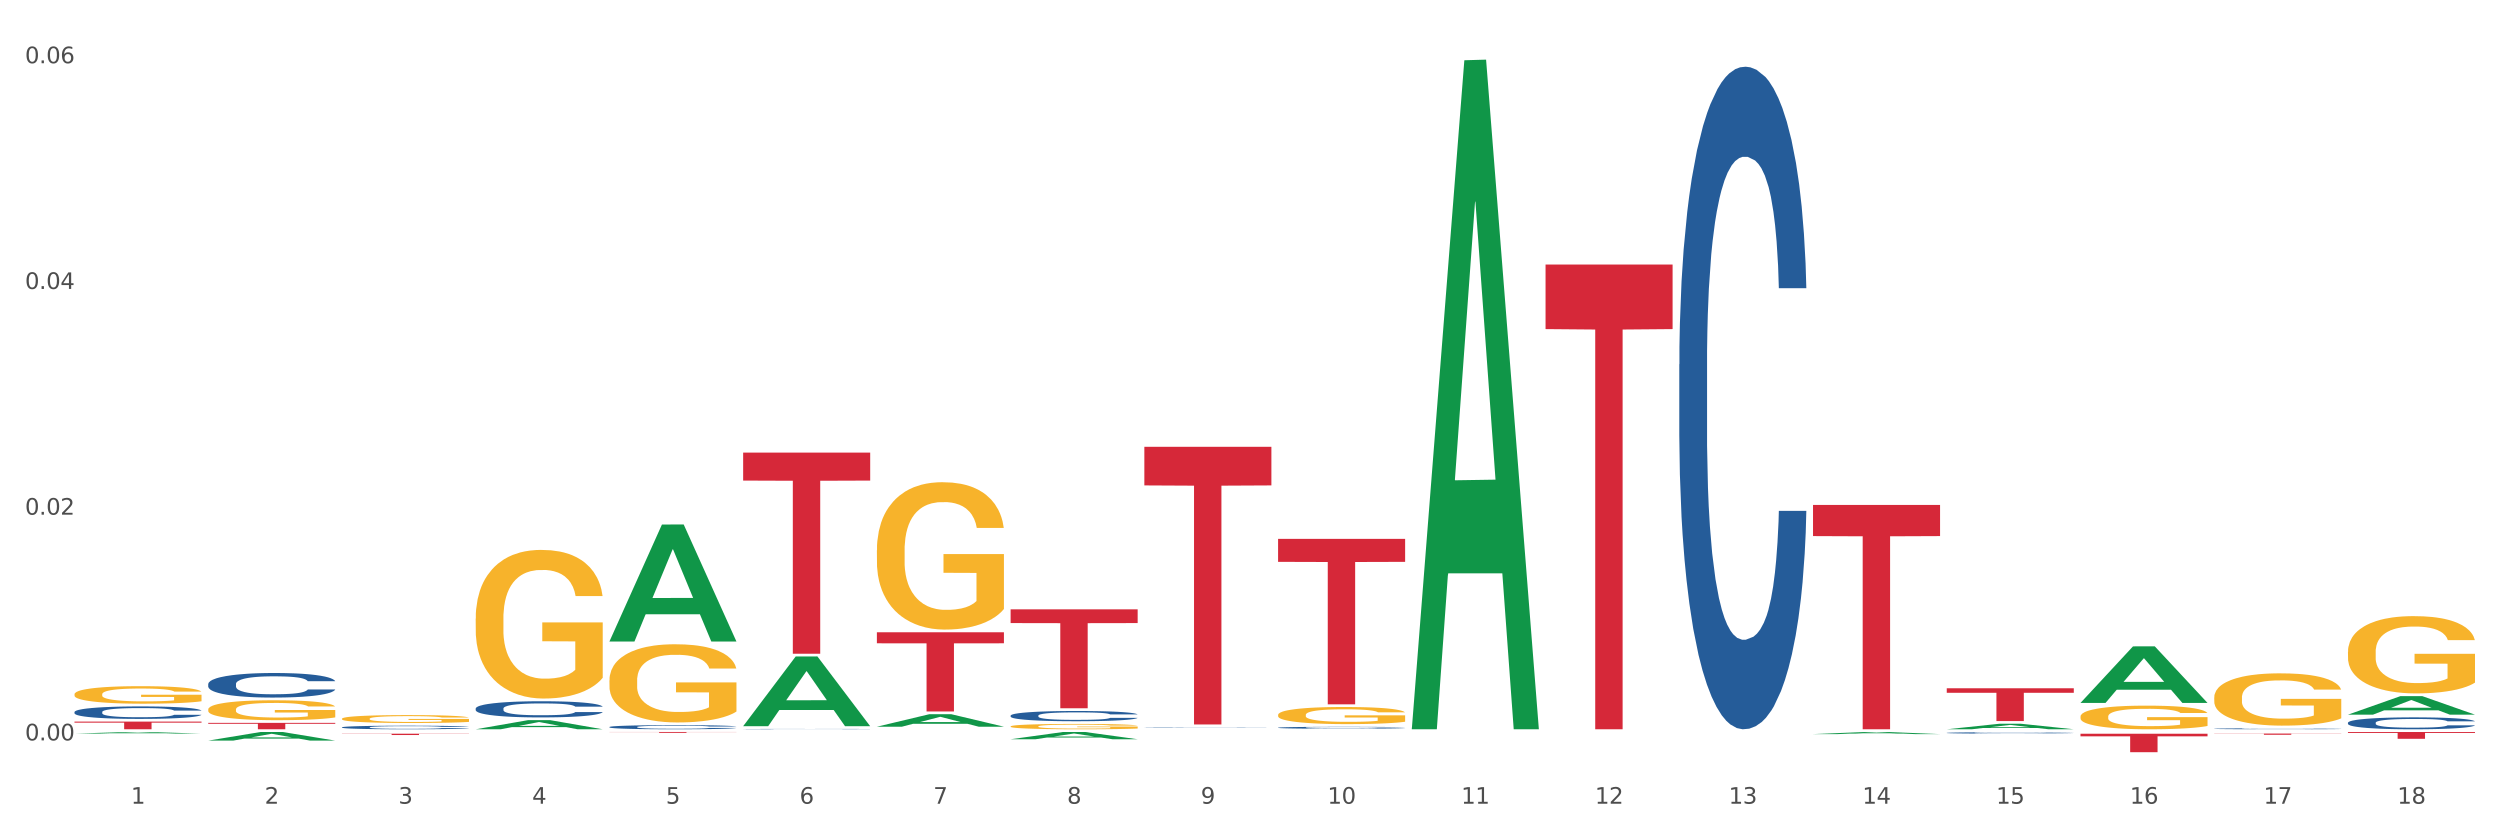 <?xml version="1.0" encoding="utf-8" standalone="no"?>
<!DOCTYPE svg PUBLIC "-//W3C//DTD SVG 1.1//EN"
  "http://www.w3.org/Graphics/SVG/1.1/DTD/svg11.dtd">
<svg xmlns:xlink="http://www.w3.org/1999/xlink" width="1080pt" height="360pt" viewBox="0 0 1080 360" xmlns="http://www.w3.org/2000/svg" version="1.1">
 <rect x="0" y="0" width="1080" height="360" fill="#333333" stroke="none"/>
 <defs>
  <style type="text/css">*{stroke-linejoin: round; stroke-linecap: butt}</style>
 </defs>
 <g id="figure_1">
  <g id="patch_1">
   <path d="M 0 360 
L 1080 360 
L 1080 0 
L 0 0 
z
" style="fill: #ffffff; stroke: #ffffff; stroke-linejoin: miter"/>
  </g>
  <g id="axes_1">
   <g id="matplotlib.axis_1">
    <g id="xtick_1">
     <g id="text_1">
      <!-- 1 -->
      <g style="fill: #4d4d4d" transform="translate(56.563 347.204) scale(0.096 -0.096)">
       <defs>
        <path id="DejaVuSans-31" d="M 794 531 
L 1825 531 
L 1825 4091 
L 703 3866 
L 703 4441 
L 1819 4666 
L 2450 4666 
L 2450 531 
L 3481 531 
L 3481 0 
L 794 0 
L 794 531 
z
" transform="scale(0.016)"/>
       </defs>
       <use xlink:href="#DejaVuSans-31"/>
      </g>
     </g>
    </g>
    <g id="xtick_2">
     <g id="text_2">
      <!-- 2 -->
      <g style="fill: #4d4d4d" transform="translate(114.336 347.204) scale(0.096 -0.096)">
       <defs>
        <path id="DejaVuSans-32" d="M 1228 531 
L 3431 531 
L 3431 0 
L 469 0 
L 469 531 
Q 828 903 1448 1529 
Q 2069 2156 2228 2338 
Q 2531 2678 2651 2914 
Q 2772 3150 2772 3378 
Q 2772 3750 2511 3984 
Q 2250 4219 1831 4219 
Q 1534 4219 1204 4116 
Q 875 4013 500 3803 
L 500 4441 
Q 881 4594 1212 4672 
Q 1544 4750 1819 4750 
Q 2544 4750 2975 4387 
Q 3406 4025 3406 3419 
Q 3406 3131 3298 2873 
Q 3191 2616 2906 2266 
Q 2828 2175 2409 1742 
Q 1991 1309 1228 531 
z
" transform="scale(0.016)"/>
       </defs>
       <use xlink:href="#DejaVuSans-32"/>
      </g>
     </g>
    </g>
    <g id="xtick_3">
     <g id="text_3">
      <!-- 3 -->
      <g style="fill: #4d4d4d" transform="translate(172.109 347.204) scale(0.096 -0.096)">
       <defs>
        <path id="DejaVuSans-33" d="M 2597 2516 
Q 3050 2419 3304 2112 
Q 3559 1806 3559 1356 
Q 3559 666 3084 287 
Q 2609 -91 1734 -91 
Q 1441 -91 1130 -33 
Q 819 25 488 141 
L 488 750 
Q 750 597 1062 519 
Q 1375 441 1716 441 
Q 2309 441 2620 675 
Q 2931 909 2931 1356 
Q 2931 1769 2642 2001 
Q 2353 2234 1838 2234 
L 1294 2234 
L 1294 2753 
L 1863 2753 
Q 2328 2753 2575 2939 
Q 2822 3125 2822 3475 
Q 2822 3834 2567 4026 
Q 2313 4219 1838 4219 
Q 1578 4219 1281 4162 
Q 984 4106 628 3988 
L 628 4550 
Q 988 4650 1302 4700 
Q 1616 4750 1894 4750 
Q 2613 4750 3031 4423 
Q 3450 4097 3450 3541 
Q 3450 3153 3228 2886 
Q 3006 2619 2597 2516 
z
" transform="scale(0.016)"/>
       </defs>
       <use xlink:href="#DejaVuSans-33"/>
      </g>
     </g>
    </g>
    <g id="xtick_4">
     <g id="text_4">
      <!-- 4 -->
      <g style="fill: #4d4d4d" transform="translate(229.882 347.204) scale(0.096 -0.096)">
       <defs>
        <path id="DejaVuSans-34" d="M 2419 4116 
L 825 1625 
L 2419 1625 
L 2419 4116 
z
M 2253 4666 
L 3047 4666 
L 3047 1625 
L 3713 1625 
L 3713 1100 
L 3047 1100 
L 3047 0 
L 2419 0 
L 2419 1100 
L 313 1100 
L 313 1709 
L 2253 4666 
z
" transform="scale(0.016)"/>
       </defs>
       <use xlink:href="#DejaVuSans-34"/>
      </g>
     </g>
    </g>
    <g id="xtick_5">
     <g id="text_5">
      <!-- 5 -->
      <g style="fill: #4d4d4d" transform="translate(287.655 347.204) scale(0.096 -0.096)">
       <defs>
        <path id="DejaVuSans-35" d="M 691 4666 
L 3169 4666 
L 3169 4134 
L 1269 4134 
L 1269 2991 
Q 1406 3038 1543 3061 
Q 1681 3084 1819 3084 
Q 2600 3084 3056 2656 
Q 3513 2228 3513 1497 
Q 3513 744 3044 326 
Q 2575 -91 1722 -91 
Q 1428 -91 1123 -41 
Q 819 9 494 109 
L 494 744 
Q 775 591 1075 516 
Q 1375 441 1709 441 
Q 2250 441 2565 725 
Q 2881 1009 2881 1497 
Q 2881 1984 2565 2268 
Q 2250 2553 1709 2553 
Q 1456 2553 1204 2497 
Q 953 2441 691 2322 
L 691 4666 
z
" transform="scale(0.016)"/>
       </defs>
       <use xlink:href="#DejaVuSans-35"/>
      </g>
     </g>
    </g>
    <g id="xtick_6">
     <g id="text_6">
      <!-- 6 -->
      <g style="fill: #4d4d4d" transform="translate(345.428 347.204) scale(0.096 -0.096)">
       <defs>
        <path id="DejaVuSans-36" d="M 2113 2584 
Q 1688 2584 1439 2293 
Q 1191 2003 1191 1497 
Q 1191 994 1439 701 
Q 1688 409 2113 409 
Q 2538 409 2786 701 
Q 3034 994 3034 1497 
Q 3034 2003 2786 2293 
Q 2538 2584 2113 2584 
z
M 3366 4563 
L 3366 3988 
Q 3128 4100 2886 4159 
Q 2644 4219 2406 4219 
Q 1781 4219 1451 3797 
Q 1122 3375 1075 2522 
Q 1259 2794 1537 2939 
Q 1816 3084 2150 3084 
Q 2853 3084 3261 2657 
Q 3669 2231 3669 1497 
Q 3669 778 3244 343 
Q 2819 -91 2113 -91 
Q 1303 -91 875 529 
Q 447 1150 447 2328 
Q 447 3434 972 4092 
Q 1497 4750 2381 4750 
Q 2619 4750 2861 4703 
Q 3103 4656 3366 4563 
z
" transform="scale(0.016)"/>
       </defs>
       <use xlink:href="#DejaVuSans-36"/>
      </g>
     </g>
    </g>
    <g id="xtick_7">
     <g id="text_7">
      <!-- 7 -->
      <g style="fill: #4d4d4d" transform="translate(403.201 347.204) scale(0.096 -0.096)">
       <defs>
        <path id="DejaVuSans-37" d="M 525 4666 
L 3525 4666 
L 3525 4397 
L 1831 0 
L 1172 0 
L 2766 4134 
L 525 4134 
L 525 4666 
z
" transform="scale(0.016)"/>
       </defs>
       <use xlink:href="#DejaVuSans-37"/>
      </g>
     </g>
    </g>
    <g id="xtick_8">
     <g id="text_8">
      <!-- 8 -->
      <g style="fill: #4d4d4d" transform="translate(460.974 347.204) scale(0.096 -0.096)">
       <defs>
        <path id="DejaVuSans-38" d="M 2034 2216 
Q 1584 2216 1326 1975 
Q 1069 1734 1069 1313 
Q 1069 891 1326 650 
Q 1584 409 2034 409 
Q 2484 409 2743 651 
Q 3003 894 3003 1313 
Q 3003 1734 2745 1975 
Q 2488 2216 2034 2216 
z
M 1403 2484 
Q 997 2584 770 2862 
Q 544 3141 544 3541 
Q 544 4100 942 4425 
Q 1341 4750 2034 4750 
Q 2731 4750 3128 4425 
Q 3525 4100 3525 3541 
Q 3525 3141 3298 2862 
Q 3072 2584 2669 2484 
Q 3125 2378 3379 2068 
Q 3634 1759 3634 1313 
Q 3634 634 3220 271 
Q 2806 -91 2034 -91 
Q 1263 -91 848 271 
Q 434 634 434 1313 
Q 434 1759 690 2068 
Q 947 2378 1403 2484 
z
M 1172 3481 
Q 1172 3119 1398 2916 
Q 1625 2713 2034 2713 
Q 2441 2713 2670 2916 
Q 2900 3119 2900 3481 
Q 2900 3844 2670 4047 
Q 2441 4250 2034 4250 
Q 1625 4250 1398 4047 
Q 1172 3844 1172 3481 
z
" transform="scale(0.016)"/>
       </defs>
       <use xlink:href="#DejaVuSans-38"/>
      </g>
     </g>
    </g>
    <g id="xtick_9">
     <g id="text_9">
      <!-- 9 -->
      <g style="fill: #4d4d4d" transform="translate(518.747 347.204) scale(0.096 -0.096)">
       <defs>
        <path id="DejaVuSans-39" d="M 703 97 
L 703 672 
Q 941 559 1184 500 
Q 1428 441 1663 441 
Q 2288 441 2617 861 
Q 2947 1281 2994 2138 
Q 2813 1869 2534 1725 
Q 2256 1581 1919 1581 
Q 1219 1581 811 2004 
Q 403 2428 403 3163 
Q 403 3881 828 4315 
Q 1253 4750 1959 4750 
Q 2769 4750 3195 4129 
Q 3622 3509 3622 2328 
Q 3622 1225 3098 567 
Q 2575 -91 1691 -91 
Q 1453 -91 1209 -44 
Q 966 3 703 97 
z
M 1959 2075 
Q 2384 2075 2632 2365 
Q 2881 2656 2881 3163 
Q 2881 3666 2632 3958 
Q 2384 4250 1959 4250 
Q 1534 4250 1286 3958 
Q 1038 3666 1038 3163 
Q 1038 2656 1286 2365 
Q 1534 2075 1959 2075 
z
" transform="scale(0.016)"/>
       </defs>
       <use xlink:href="#DejaVuSans-39"/>
      </g>
     </g>
    </g>
    <g id="xtick_10">
     <g id="text_10">
      <!-- 10 -->
      <g style="fill: #4d4d4d" transform="translate(573.466 347.204) scale(0.096 -0.096)">
       <defs>
        <path id="DejaVuSans-30" d="M 2034 4250 
Q 1547 4250 1301 3770 
Q 1056 3291 1056 2328 
Q 1056 1369 1301 889 
Q 1547 409 2034 409 
Q 2525 409 2770 889 
Q 3016 1369 3016 2328 
Q 3016 3291 2770 3770 
Q 2525 4250 2034 4250 
z
M 2034 4750 
Q 2819 4750 3233 4129 
Q 3647 3509 3647 2328 
Q 3647 1150 3233 529 
Q 2819 -91 2034 -91 
Q 1250 -91 836 529 
Q 422 1150 422 2328 
Q 422 3509 836 4129 
Q 1250 4750 2034 4750 
z
" transform="scale(0.016)"/>
       </defs>
       <use xlink:href="#DejaVuSans-31"/>
       <use xlink:href="#DejaVuSans-30" transform="translate(63.623 0)"/>
      </g>
     </g>
    </g>
    <g id="xtick_11">
     <g id="text_11">
      <!-- 11 -->
      <g style="fill: #4d4d4d" transform="translate(631.239 347.204) scale(0.096 -0.096)">
       <use xlink:href="#DejaVuSans-31"/>
       <use xlink:href="#DejaVuSans-31" transform="translate(63.623 0)"/>
      </g>
     </g>
    </g>
    <g id="xtick_12">
     <g id="text_12">
      <!-- 12 -->
      <g style="fill: #4d4d4d" transform="translate(689.012 347.204) scale(0.096 -0.096)">
       <use xlink:href="#DejaVuSans-31"/>
       <use xlink:href="#DejaVuSans-32" transform="translate(63.623 0)"/>
      </g>
     </g>
    </g>
    <g id="xtick_13">
     <g id="text_13">
      <!-- 13 -->
      <g style="fill: #4d4d4d" transform="translate(746.785 347.204) scale(0.096 -0.096)">
       <use xlink:href="#DejaVuSans-31"/>
       <use xlink:href="#DejaVuSans-33" transform="translate(63.623 0)"/>
      </g>
     </g>
    </g>
    <g id="xtick_14">
     <g id="text_14">
      <!-- 14 -->
      <g style="fill: #4d4d4d" transform="translate(804.558 347.204) scale(0.096 -0.096)">
       <use xlink:href="#DejaVuSans-31"/>
       <use xlink:href="#DejaVuSans-34" transform="translate(63.623 0)"/>
      </g>
     </g>
    </g>
    <g id="xtick_15">
     <g id="text_15">
      <!-- 15 -->
      <g style="fill: #4d4d4d" transform="translate(862.331 347.204) scale(0.096 -0.096)">
       <use xlink:href="#DejaVuSans-31"/>
       <use xlink:href="#DejaVuSans-35" transform="translate(63.623 0)"/>
      </g>
     </g>
    </g>
    <g id="xtick_16">
     <g id="text_16">
      <!-- 16 -->
      <g style="fill: #4d4d4d" transform="translate(920.104 347.204) scale(0.096 -0.096)">
       <use xlink:href="#DejaVuSans-31"/>
       <use xlink:href="#DejaVuSans-36" transform="translate(63.623 0)"/>
      </g>
     </g>
    </g>
    <g id="xtick_17">
     <g id="text_17">
      <!-- 17 -->
      <g style="fill: #4d4d4d" transform="translate(977.877 347.204) scale(0.096 -0.096)">
       <use xlink:href="#DejaVuSans-31"/>
       <use xlink:href="#DejaVuSans-37" transform="translate(63.623 0)"/>
      </g>
     </g>
    </g>
    <g id="xtick_18">
     <g id="text_18">
      <!-- 18 -->
      <g style="fill: #4d4d4d" transform="translate(1035.65 347.204) scale(0.096 -0.096)">
       <use xlink:href="#DejaVuSans-31"/>
       <use xlink:href="#DejaVuSans-38" transform="translate(63.623 0)"/>
      </g>
     </g>
    </g>
    <g id="xtick_19"/>
    <g id="xtick_20"/>
    <g id="xtick_21"/>
    <g id="xtick_22"/>
    <g id="xtick_23"/>
    <g id="xtick_24"/>
    <g id="xtick_25"/>
    <g id="xtick_26"/>
    <g id="xtick_27"/>
    <g id="xtick_28"/>
    <g id="xtick_29"/>
    <g id="xtick_30"/>
    <g id="xtick_31"/>
    <g id="xtick_32"/>
    <g id="xtick_33"/>
    <g id="xtick_34"/>
    <g id="xtick_35"/>
   </g>
   <g id="matplotlib.axis_2">
    <g id="ytick_1">
     <g id="text_19">
      <!-- 0.00 -->
      <g style="fill: #4d4d4d" transform="translate(10.8 319.857) scale(0.096 -0.096)">
       <defs>
        <path id="DejaVuSans-2e" d="M 684 794 
L 1344 794 
L 1344 0 
L 684 0 
L 684 794 
z
" transform="scale(0.016)"/>
       </defs>
       <use xlink:href="#DejaVuSans-30"/>
       <use xlink:href="#DejaVuSans-2e" transform="translate(63.623 0)"/>
       <use xlink:href="#DejaVuSans-30" transform="translate(95.41 0)"/>
       <use xlink:href="#DejaVuSans-30" transform="translate(159.033 0)"/>
      </g>
     </g>
    </g>
    <g id="ytick_2">
     <g id="text_20">
      <!-- 0.02 -->
      <g style="fill: #4d4d4d" transform="translate(10.8 222.345) scale(0.096 -0.096)">
       <use xlink:href="#DejaVuSans-30"/>
       <use xlink:href="#DejaVuSans-2e" transform="translate(63.623 0)"/>
       <use xlink:href="#DejaVuSans-30" transform="translate(95.41 0)"/>
       <use xlink:href="#DejaVuSans-32" transform="translate(159.033 0)"/>
      </g>
     </g>
    </g>
    <g id="ytick_3">
     <g id="text_21">
      <!-- 0.04 -->
      <g style="fill: #4d4d4d" transform="translate(10.8 124.832) scale(0.096 -0.096)">
       <use xlink:href="#DejaVuSans-30"/>
       <use xlink:href="#DejaVuSans-2e" transform="translate(63.623 0)"/>
       <use xlink:href="#DejaVuSans-30" transform="translate(95.41 0)"/>
       <use xlink:href="#DejaVuSans-34" transform="translate(159.033 0)"/>
      </g>
     </g>
    </g>
    <g id="ytick_4">
     <g id="text_22">
      <!-- 0.06 -->
      <g style="fill: #4d4d4d" transform="translate(10.8 27.319) scale(0.096 -0.096)">
       <use xlink:href="#DejaVuSans-30"/>
       <use xlink:href="#DejaVuSans-2e" transform="translate(63.623 0)"/>
       <use xlink:href="#DejaVuSans-30" transform="translate(95.41 0)"/>
       <use xlink:href="#DejaVuSans-36" transform="translate(159.033 0)"/>
      </g>
     </g>
    </g>
    <g id="ytick_5"/>
    <g id="ytick_6"/>
    <g id="ytick_7"/>
   </g>
   <g id="PolyCollection_1">
    <path d="M 32.175 316.924 
L 32.232 316.924 
L 54.864 316.211 
L 64.257 316.21 
L 87.059 316.926 
L 76.196 316.926 
L 71.273 316.759 
L 47.905 316.759 
L 47.735 316.762 
L 42.982 316.926 
L 32.175 316.926 
L 32.175 316.924 
L 50.847 316.66 
L 68.331 316.659 
L 59.674 316.363 
L 59.561 316.361 
L 59.447 316.363 
L 50.79 316.659 
L 50.847 316.66 
L 32.175 316.924 
z
" clip-path="url(#p1bd45bed58)" style="fill: #109648"/>
    <path d="M 89.948 319.938 
L 90.005 319.934 
L 112.637 316.214 
L 122.03 316.21 
L 144.832 319.945 
L 133.969 319.945 
L 129.046 319.075 
L 105.678 319.075 
L 105.508 319.089 
L 100.755 319.945 
L 89.948 319.945 
L 89.948 319.938 
L 108.62 318.556 
L 126.104 318.553 
L 117.447 317.006 
L 117.334 316.999 
L 117.22 317.01 
L 108.563 318.553 
L 108.62 318.556 
L 89.948 319.938 
z
" clip-path="url(#p1bd45bed58)" style="fill: #109648"/>
    <path d="M 205.494 315.041 
L 205.551 315.037 
L 228.183 311.089 
L 237.576 311.085 
L 260.378 315.048 
L 249.515 315.048 
L 244.592 314.126 
L 221.224 314.126 
L 221.054 314.14 
L 216.301 315.048 
L 205.494 315.048 
L 205.494 315.041 
L 224.166 313.575 
L 241.65 313.571 
L 232.993 311.93 
L 232.88 311.923 
L 232.766 311.934 
L 224.109 313.571 
L 224.166 313.575 
L 205.494 315.041 
z
" clip-path="url(#p1bd45bed58)" style="fill: #109648"/>
    <path d="M 263.267 277.062 
L 263.324 277.015 
L 285.956 226.603 
L 295.349 226.556 
L 318.151 277.157 
L 307.288 277.157 
L 302.365 265.374 
L 278.997 265.374 
L 278.827 265.564 
L 274.074 277.157 
L 263.267 277.157 
L 263.267 277.062 
L 281.939 258.342 
L 299.423 258.295 
L 290.766 237.341 
L 290.653 237.246 
L 290.539 237.389 
L 281.882 258.295 
L 281.939 258.342 
L 263.267 277.062 
z
" clip-path="url(#p1bd45bed58)" style="fill: #109648"/>
    <path d="M 321.04 313.674 
L 321.096 313.645 
L 343.729 283.605 
L 353.122 283.577 
L 375.924 313.73 
L 365.061 313.73 
L 360.138 306.709 
L 336.77 306.709 
L 336.6 306.822 
L 331.847 313.73 
L 321.04 313.73 
L 321.04 313.674 
L 339.712 302.518 
L 357.196 302.49 
L 348.539 290.004 
L 348.425 289.948 
L 348.312 290.032 
L 339.655 302.49 
L 339.712 302.518 
L 321.04 313.674 
z
" clip-path="url(#p1bd45bed58)" style="fill: #109648"/>
    <path d="M 378.813 313.931 
L 378.869 313.925 
L 401.502 308.528 
L 410.895 308.523 
L 433.697 313.941 
L 422.834 313.941 
L 417.911 312.679 
L 394.543 312.679 
L 394.373 312.699 
L 389.62 313.941 
L 378.813 313.941 
L 378.813 313.931 
L 397.485 311.926 
L 414.969 311.921 
L 406.312 309.678 
L 406.198 309.667 
L 406.085 309.683 
L 397.428 311.921 
L 397.485 311.926 
L 378.813 313.931 
z
" clip-path="url(#p1bd45bed58)" style="fill: #109648"/>
    <path d="M 609.905 314.505 
L 609.961 314.234 
L 632.594 26.031 
L 641.987 25.759 
L 664.789 315.048 
L 653.925 315.048 
L 649.003 247.683 
L 625.635 247.683 
L 625.465 248.77 
L 620.712 315.048 
L 609.905 315.048 
L 609.905 314.505 
L 628.577 207.482 
L 646.061 207.21 
L 637.404 87.42 
L 637.29 86.877 
L 637.177 87.692 
L 628.52 207.21 
L 628.577 207.482 
L 609.905 314.505 
z
" clip-path="url(#p1bd45bed58)" style="fill: #109648"/>
    <path d="M 32.175 299.929 
L 32.24 299.922 
L 32.24 299.673 
L 32.369 299.458 
L 33.017 298.939 
L 33.989 298.51 
L 34.702 298.282 
L 35.415 298.095 
L 36.257 297.908 
L 37.294 297.715 
L 39.173 297.431 
L 40.34 297.286 
L 41.765 297.134 
L 44.357 296.912 
L 46.236 296.788 
L 48.18 296.684 
L 51.355 296.559 
L 53.429 296.504 
L 55.632 296.463 
L 58.289 296.435 
L 60.298 296.428 
L 64.704 296.449 
L 68.462 296.511 
L 70.277 296.559 
L 72.609 296.642 
L 73.84 296.698 
L 75.849 296.808 
L 77.923 296.954 
L 79.348 297.078 
L 81.487 297.314 
L 83.107 297.549 
L 84.597 297.839 
L 85.375 298.04 
L 85.958 298.227 
L 86.476 298.441 
L 86.995 298.78 
L 75.331 298.78 
L 74.877 298.538 
L 74.164 298.31 
L 73.128 298.088 
L 72.22 297.95 
L 70.665 297.777 
L 69.24 297.666 
L 67.749 297.583 
L 65.935 297.514 
L 64.509 297.48 
L 62.501 297.452 
L 58.548 297.459 
L 55.891 297.514 
L 54.077 297.583 
L 52.911 297.646 
L 51.874 297.715 
L 50.707 297.812 
L 49.347 297.957 
L 48.375 298.088 
L 47.403 298.254 
L 46.625 298.42 
L 45.912 298.614 
L 45.329 298.822 
L 44.876 299.036 
L 44.487 299.299 
L 44.163 299.735 
L 44.163 300.683 
L 44.292 300.897 
L 44.616 301.181 
L 45.005 301.395 
L 45.653 301.651 
L 46.236 301.824 
L 47.338 302.073 
L 48.569 302.281 
L 49.541 302.412 
L 50.513 302.523 
L 52.198 302.675 
L 54.077 302.8 
L 55.697 302.876 
L 57.9 302.945 
L 59.39 302.973 
L 60.686 302.986 
L 63.861 302.986 
L 66.129 302.966 
L 68.657 302.917 
L 70.601 302.855 
L 72.22 302.779 
L 74.035 302.654 
L 75.201 302.537 
L 75.201 301.091 
L 60.946 301.084 
L 60.946 300.122 
L 87.059 300.122 
L 87.059 302.945 
L 85.958 303.09 
L 84.727 303.222 
L 83.431 303.339 
L 81.487 303.485 
L 79.154 303.623 
L 77.08 303.72 
L 74.877 303.803 
L 72.285 303.879 
L 68.916 303.948 
L 66.842 303.976 
L 64.25 303.996 
L 61.205 304.003 
L 58.548 303.99 
L 55.956 303.955 
L 53.235 303.893 
L 50.578 303.803 
L 48.569 303.713 
L 46.56 303.602 
L 44.422 303.457 
L 42.737 303.318 
L 41.441 303.194 
L 40.016 303.035 
L 38.46 302.827 
L 37.294 302.641 
L 36.257 302.447 
L 35.156 302.198 
L 34.378 301.983 
L 33.601 301.713 
L 33.147 301.513 
L 32.629 301.202 
L 32.24 300.766 
L 32.175 299.929 
z
" clip-path="url(#p1bd45bed58)" style="fill: #f7b32b"/>
    <path d="M 783.224 317.133 
L 783.28 317.132 
L 805.913 316.211 
L 815.306 316.21 
L 838.108 317.135 
L 827.244 317.135 
L 822.322 316.92 
L 798.953 316.92 
L 798.784 316.923 
L 794.031 317.135 
L 783.224 317.135 
L 783.224 317.133 
L 801.896 316.791 
L 819.38 316.79 
L 810.722 316.407 
L 810.609 316.406 
L 810.496 316.408 
L 801.839 316.79 
L 801.896 316.791 
L 783.224 317.133 
z
" clip-path="url(#p1bd45bed58)" style="fill: #109648"/>
    <path d="M 840.997 315.044 
L 841.053 315.042 
L 863.686 312.667 
L 873.079 312.665 
L 895.881 315.048 
L 885.017 315.048 
L 880.095 314.493 
L 856.726 314.493 
L 856.557 314.502 
L 851.804 315.048 
L 840.997 315.048 
L 840.997 315.044 
L 859.669 314.162 
L 877.152 314.16 
L 868.495 313.173 
L 868.382 313.169 
L 868.269 313.175 
L 859.612 314.16 
L 859.669 314.162 
L 840.997 315.044 
z
" clip-path="url(#p1bd45bed58)" style="fill: #109648"/>
    <path d="M 898.77 303.626 
L 898.826 303.603 
L 921.459 279.232 
L 930.852 279.209 
L 953.654 303.672 
L 942.79 303.672 
L 937.868 297.975 
L 914.499 297.975 
L 914.33 298.067 
L 909.577 303.672 
L 898.77 303.672 
L 898.77 303.626 
L 917.442 294.576 
L 934.925 294.553 
L 926.268 284.423 
L 926.155 284.377 
L 926.042 284.446 
L 917.385 294.553 
L 917.442 294.576 
L 898.77 303.626 
z
" clip-path="url(#p1bd45bed58)" style="fill: #109648"/>
    <path d="M 1014.316 308.722 
L 1014.372 308.714 
L 1037.005 300.725 
L 1046.398 300.717 
L 1069.2 308.737 
L 1058.336 308.737 
L 1053.414 306.869 
L 1030.045 306.869 
L 1029.876 306.899 
L 1025.123 308.737 
L 1014.316 308.737 
L 1014.316 308.722 
L 1032.988 305.755 
L 1050.471 305.747 
L 1041.814 302.427 
L 1041.701 302.411 
L 1041.588 302.434 
L 1032.931 305.747 
L 1032.988 305.755 
L 1014.316 308.722 
z
" clip-path="url(#p1bd45bed58)" style="fill: #109648"/>
    <path d="M 205.494 267.231 
L 205.559 267.172 
L 205.559 265.061 
L 205.688 263.242 
L 206.336 258.844 
L 207.308 255.208 
L 208.021 253.272 
L 208.734 251.689 
L 209.576 250.105 
L 210.613 248.463 
L 212.492 246.059 
L 213.659 244.827 
L 215.084 243.537 
L 217.676 241.66 
L 219.555 240.605 
L 221.499 239.725 
L 224.674 238.669 
L 226.748 238.2 
L 228.951 237.848 
L 231.608 237.614 
L 233.616 237.555 
L 238.023 237.731 
L 241.781 238.259 
L 243.595 238.669 
L 245.928 239.373 
L 247.159 239.842 
L 249.168 240.781 
L 251.242 242.012 
L 252.667 243.068 
L 254.806 245.062 
L 256.426 247.056 
L 257.916 249.519 
L 258.694 251.22 
L 259.277 252.803 
L 259.795 254.621 
L 260.313 257.495 
L 248.65 257.495 
L 248.196 255.442 
L 247.483 253.507 
L 246.447 251.63 
L 245.539 250.457 
L 243.984 248.991 
L 242.559 248.053 
L 241.068 247.349 
L 239.254 246.763 
L 237.828 246.469 
L 235.82 246.235 
L 231.867 246.293 
L 229.21 246.763 
L 227.396 247.349 
L 226.229 247.877 
L 225.193 248.463 
L 224.026 249.284 
L 222.666 250.516 
L 221.694 251.63 
L 220.722 253.038 
L 219.944 254.445 
L 219.231 256.087 
L 218.648 257.847 
L 218.194 259.665 
L 217.806 261.894 
L 217.482 265.588 
L 217.482 273.623 
L 217.611 275.441 
L 217.935 277.846 
L 218.324 279.664 
L 218.972 281.834 
L 219.555 283.3 
L 220.657 285.411 
L 221.888 287.171 
L 222.86 288.285 
L 223.832 289.223 
L 225.517 290.514 
L 227.396 291.569 
L 229.016 292.214 
L 231.219 292.801 
L 232.709 293.035 
L 234.005 293.153 
L 237.18 293.153 
L 239.448 292.977 
L 241.975 292.566 
L 243.919 292.038 
L 245.539 291.393 
L 247.354 290.338 
L 248.52 289.341 
L 248.52 277.083 
L 234.264 277.025 
L 234.264 268.873 
L 260.378 268.873 
L 260.378 292.801 
L 259.277 294.032 
L 258.046 295.147 
L 256.75 296.144 
L 254.806 297.375 
L 252.473 298.548 
L 250.399 299.369 
L 248.196 300.073 
L 245.604 300.718 
L 242.235 301.305 
L 240.161 301.539 
L 237.569 301.715 
L 234.524 301.774 
L 231.867 301.657 
L 229.275 301.363 
L 226.553 300.835 
L 223.897 300.073 
L 221.888 299.311 
L 219.879 298.372 
L 217.741 297.141 
L 216.056 295.968 
L 214.76 294.912 
L 213.335 293.563 
L 211.779 291.804 
L 210.613 290.22 
L 209.576 288.578 
L 208.475 286.467 
L 207.697 284.649 
L 206.92 282.362 
L 206.466 280.661 
L 205.948 278.022 
L 205.559 274.327 
L 205.494 267.231 
z
" clip-path="url(#p1bd45bed58)" style="fill: #f7b32b"/>
    <path d="M 1014.316 281.597 
L 1014.38 281.566 
L 1014.38 280.468 
L 1014.51 279.523 
L 1015.158 277.236 
L 1016.13 275.346 
L 1016.843 274.34 
L 1017.556 273.517 
L 1018.398 272.693 
L 1019.435 271.84 
L 1021.314 270.589 
L 1022.48 269.949 
L 1023.906 269.278 
L 1026.498 268.303 
L 1028.377 267.754 
L 1030.321 267.296 
L 1033.496 266.748 
L 1035.57 266.504 
L 1037.773 266.321 
L 1040.429 266.199 
L 1042.438 266.168 
L 1046.845 266.26 
L 1050.603 266.534 
L 1052.417 266.748 
L 1054.75 267.114 
L 1055.981 267.357 
L 1057.99 267.845 
L 1060.063 268.486 
L 1061.489 269.034 
L 1063.627 270.071 
L 1065.247 271.108 
L 1066.738 272.388 
L 1067.515 273.273 
L 1068.098 274.096 
L 1068.617 275.041 
L 1069.135 276.535 
L 1057.471 276.535 
L 1057.018 275.468 
L 1056.305 274.462 
L 1055.268 273.486 
L 1054.361 272.876 
L 1052.806 272.114 
L 1051.38 271.626 
L 1049.89 271.26 
L 1048.076 270.955 
L 1046.65 270.803 
L 1044.641 270.681 
L 1040.689 270.711 
L 1038.032 270.955 
L 1036.218 271.26 
L 1035.051 271.535 
L 1034.014 271.84 
L 1032.848 272.266 
L 1031.487 272.907 
L 1030.515 273.486 
L 1029.543 274.218 
L 1028.766 274.95 
L 1028.053 275.803 
L 1027.47 276.718 
L 1027.016 277.663 
L 1026.627 278.822 
L 1026.303 280.743 
L 1026.303 284.92 
L 1026.433 285.865 
L 1026.757 287.115 
L 1027.146 288.061 
L 1027.794 289.189 
L 1028.377 289.951 
L 1029.479 291.049 
L 1030.71 291.963 
L 1031.682 292.543 
L 1032.654 293.03 
L 1034.338 293.701 
L 1036.218 294.25 
L 1037.838 294.585 
L 1040.041 294.89 
L 1041.531 295.012 
L 1042.827 295.073 
L 1046.002 295.073 
L 1048.27 294.982 
L 1050.797 294.768 
L 1052.741 294.494 
L 1054.361 294.159 
L 1056.176 293.61 
L 1057.342 293.091 
L 1057.342 286.719 
L 1043.086 286.688 
L 1043.086 282.45 
L 1069.2 282.45 
L 1069.2 294.89 
L 1068.098 295.531 
L 1066.867 296.11 
L 1065.571 296.628 
L 1063.627 297.269 
L 1061.295 297.878 
L 1059.221 298.305 
L 1057.018 298.671 
L 1054.426 299.007 
L 1051.056 299.311 
L 1048.983 299.433 
L 1046.391 299.525 
L 1043.345 299.555 
L 1040.689 299.494 
L 1038.097 299.342 
L 1035.375 299.068 
L 1032.718 298.671 
L 1030.71 298.275 
L 1028.701 297.787 
L 1026.563 297.147 
L 1024.878 296.537 
L 1023.582 295.988 
L 1022.156 295.287 
L 1020.601 294.372 
L 1019.435 293.549 
L 1018.398 292.695 
L 1017.296 291.597 
L 1016.519 290.652 
L 1015.741 289.463 
L 1015.288 288.579 
L 1014.769 287.207 
L 1014.38 285.286 
L 1014.316 281.597 
z
" clip-path="url(#p1bd45bed58)" style="fill: #f7b32b"/>
    <path d="M 898.77 309.554 
L 898.835 309.545 
L 898.835 309.209 
L 898.964 308.92 
L 899.612 308.22 
L 900.584 307.641 
L 901.297 307.334 
L 902.01 307.082 
L 902.852 306.83 
L 903.889 306.569 
L 905.768 306.186 
L 906.934 305.99 
L 908.36 305.785 
L 910.952 305.487 
L 912.831 305.319 
L 914.775 305.179 
L 917.95 305.011 
L 920.024 304.936 
L 922.227 304.88 
L 924.884 304.843 
L 926.892 304.834 
L 931.299 304.862 
L 935.057 304.945 
L 936.871 305.011 
L 939.204 305.123 
L 940.435 305.197 
L 942.444 305.347 
L 944.517 305.543 
L 945.943 305.71 
L 948.081 306.028 
L 949.701 306.345 
L 951.192 306.737 
L 951.969 307.007 
L 952.552 307.259 
L 953.071 307.548 
L 953.589 308.005 
L 941.926 308.005 
L 941.472 307.679 
L 940.759 307.371 
L 939.722 307.072 
L 938.815 306.886 
L 937.26 306.653 
L 935.834 306.503 
L 934.344 306.391 
L 932.53 306.298 
L 931.104 306.252 
L 929.095 306.214 
L 925.143 306.224 
L 922.486 306.298 
L 920.672 306.391 
L 919.505 306.475 
L 918.468 306.569 
L 917.302 306.699 
L 915.941 306.895 
L 914.969 307.072 
L 913.997 307.296 
L 913.22 307.52 
L 912.507 307.781 
L 911.924 308.061 
L 911.47 308.35 
L 911.081 308.705 
L 910.757 309.293 
L 910.757 310.571 
L 910.887 310.86 
L 911.211 311.242 
L 911.6 311.532 
L 912.248 311.877 
L 912.831 312.11 
L 913.933 312.446 
L 915.164 312.726 
L 916.136 312.903 
L 917.108 313.052 
L 918.792 313.257 
L 920.672 313.425 
L 922.292 313.528 
L 924.495 313.621 
L 925.985 313.658 
L 927.281 313.677 
L 930.456 313.677 
L 932.724 313.649 
L 935.251 313.584 
L 937.195 313.5 
L 938.815 313.397 
L 940.63 313.229 
L 941.796 313.071 
L 941.796 311.121 
L 927.54 311.112 
L 927.54 309.815 
L 953.654 309.815 
L 953.654 313.621 
L 952.552 313.817 
L 951.321 313.994 
L 950.025 314.153 
L 948.081 314.349 
L 945.749 314.535 
L 943.675 314.666 
L 941.472 314.778 
L 938.88 314.881 
L 935.51 314.974 
L 933.437 315.011 
L 930.845 315.039 
L 927.799 315.048 
L 925.143 315.03 
L 922.551 314.983 
L 919.829 314.899 
L 917.172 314.778 
L 915.164 314.657 
L 913.155 314.507 
L 911.017 314.311 
L 909.332 314.125 
L 908.036 313.957 
L 906.61 313.742 
L 905.055 313.463 
L 903.889 313.211 
L 902.852 312.949 
L 901.75 312.614 
L 900.973 312.324 
L 900.195 311.961 
L 899.742 311.69 
L 899.223 311.27 
L 898.835 310.683 
L 898.77 309.554 
z
" clip-path="url(#p1bd45bed58)" style="fill: #f7b32b"/>
    <path d="M 263.267 293.93 
L 263.332 293.9 
L 263.332 292.789 
L 263.461 291.833 
L 264.109 289.519 
L 265.081 287.606 
L 265.794 286.588 
L 266.507 285.755 
L 267.349 284.922 
L 268.386 284.058 
L 270.265 282.793 
L 271.432 282.145 
L 272.857 281.466 
L 275.449 280.479 
L 277.328 279.924 
L 279.272 279.461 
L 282.447 278.905 
L 284.521 278.659 
L 286.724 278.474 
L 289.381 278.35 
L 291.389 278.319 
L 295.796 278.412 
L 299.554 278.69 
L 301.368 278.905 
L 303.701 279.276 
L 304.932 279.523 
L 306.941 280.016 
L 309.015 280.664 
L 310.44 281.219 
L 312.579 282.268 
L 314.199 283.317 
L 315.689 284.613 
L 316.466 285.508 
L 317.05 286.341 
L 317.568 287.297 
L 318.086 288.809 
L 306.423 288.809 
L 305.969 287.729 
L 305.256 286.711 
L 304.22 285.724 
L 303.312 285.107 
L 301.757 284.335 
L 300.332 283.842 
L 298.841 283.472 
L 297.027 283.163 
L 295.601 283.009 
L 293.593 282.885 
L 289.64 282.916 
L 286.983 283.163 
L 285.169 283.472 
L 284.002 283.749 
L 282.966 284.058 
L 281.799 284.49 
L 280.439 285.138 
L 279.467 285.724 
L 278.495 286.464 
L 277.717 287.205 
L 277.004 288.069 
L 276.421 288.994 
L 275.967 289.951 
L 275.579 291.123 
L 275.255 293.067 
L 275.255 297.293 
L 275.384 298.25 
L 275.708 299.515 
L 276.097 300.471 
L 276.745 301.613 
L 277.328 302.384 
L 278.43 303.495 
L 279.661 304.42 
L 280.633 305.006 
L 281.605 305.5 
L 283.29 306.179 
L 285.169 306.734 
L 286.789 307.073 
L 288.992 307.382 
L 290.482 307.505 
L 291.778 307.567 
L 294.953 307.567 
L 297.221 307.475 
L 299.748 307.259 
L 301.692 306.981 
L 303.312 306.642 
L 305.127 306.086 
L 306.293 305.562 
L 306.293 299.114 
L 292.037 299.083 
L 292.037 294.794 
L 318.151 294.794 
L 318.151 307.382 
L 317.05 308.03 
L 315.819 308.616 
L 314.523 309.141 
L 312.579 309.788 
L 310.246 310.406 
L 308.172 310.837 
L 305.969 311.208 
L 303.377 311.547 
L 300.008 311.856 
L 297.934 311.979 
L 295.342 312.072 
L 292.297 312.102 
L 289.64 312.041 
L 287.048 311.886 
L 284.326 311.609 
L 281.67 311.208 
L 279.661 310.807 
L 277.652 310.313 
L 275.514 309.665 
L 273.829 309.048 
L 272.533 308.493 
L 271.108 307.783 
L 269.552 306.858 
L 268.386 306.025 
L 267.349 305.161 
L 266.248 304.05 
L 265.47 303.094 
L 264.692 301.89 
L 264.239 300.996 
L 263.721 299.607 
L 263.332 297.664 
L 263.267 293.93 
z
" clip-path="url(#p1bd45bed58)" style="fill: #f7b32b"/>
    <path d="M 436.586 319.349 
L 436.642 319.347 
L 459.275 316.213 
L 468.668 316.21 
L 491.47 319.355 
L 480.606 319.355 
L 475.684 318.623 
L 452.316 318.623 
L 452.146 318.635 
L 447.393 319.355 
L 436.586 319.355 
L 436.586 319.349 
L 455.258 318.186 
L 472.742 318.183 
L 464.085 316.881 
L 463.971 316.875 
L 463.858 316.884 
L 455.201 318.183 
L 455.258 318.186 
L 436.586 319.349 
z
" clip-path="url(#p1bd45bed58)" style="fill: #109648"/>
    <path d="M 956.543 301.324 
L 956.607 301.303 
L 956.607 300.56 
L 956.737 299.92 
L 957.385 298.373 
L 958.357 297.094 
L 959.07 296.413 
L 959.783 295.856 
L 960.625 295.298 
L 961.662 294.721 
L 963.541 293.875 
L 964.707 293.441 
L 966.133 292.987 
L 968.725 292.327 
L 970.604 291.956 
L 972.548 291.646 
L 975.723 291.275 
L 977.797 291.11 
L 980 290.986 
L 982.656 290.903 
L 984.665 290.883 
L 989.072 290.945 
L 992.83 291.13 
L 994.644 291.275 
L 996.977 291.522 
L 998.208 291.687 
L 1000.217 292.018 
L 1002.29 292.451 
L 1003.716 292.822 
L 1005.854 293.524 
L 1007.474 294.225 
L 1008.965 295.092 
L 1009.742 295.69 
L 1010.325 296.248 
L 1010.844 296.887 
L 1011.362 297.898 
L 999.698 297.898 
L 999.245 297.176 
L 998.532 296.495 
L 997.495 295.835 
L 996.588 295.422 
L 995.033 294.906 
L 993.607 294.576 
L 992.117 294.329 
L 990.303 294.122 
L 988.877 294.019 
L 986.868 293.937 
L 982.916 293.957 
L 980.259 294.122 
L 978.445 294.329 
L 977.278 294.514 
L 976.241 294.721 
L 975.075 295.01 
L 973.714 295.443 
L 972.742 295.835 
L 971.77 296.33 
L 970.993 296.825 
L 970.28 297.403 
L 969.697 298.022 
L 969.243 298.662 
L 968.854 299.446 
L 968.53 300.746 
L 968.53 303.573 
L 968.66 304.212 
L 968.984 305.058 
L 969.373 305.698 
L 970.021 306.461 
L 970.604 306.977 
L 971.706 307.72 
L 972.937 308.339 
L 973.909 308.731 
L 974.881 309.061 
L 976.565 309.515 
L 978.445 309.887 
L 980.065 310.114 
L 982.268 310.32 
L 983.758 310.402 
L 985.054 310.444 
L 988.229 310.444 
L 990.497 310.382 
L 993.024 310.237 
L 994.968 310.052 
L 996.588 309.825 
L 998.403 309.453 
L 999.569 309.103 
L 999.569 304.79 
L 985.313 304.769 
L 985.313 301.901 
L 1011.427 301.901 
L 1011.427 310.32 
L 1010.325 310.753 
L 1009.094 311.145 
L 1007.798 311.496 
L 1005.854 311.929 
L 1003.522 312.342 
L 1001.448 312.631 
L 999.245 312.879 
L 996.653 313.106 
L 993.283 313.312 
L 991.21 313.394 
L 988.618 313.456 
L 985.572 313.477 
L 982.916 313.436 
L 980.324 313.333 
L 977.602 313.147 
L 974.945 312.879 
L 972.937 312.61 
L 970.928 312.28 
L 968.79 311.847 
L 967.105 311.434 
L 965.809 311.063 
L 964.383 310.588 
L 962.828 309.969 
L 961.662 309.412 
L 960.625 308.834 
L 959.523 308.091 
L 958.746 307.452 
L 957.968 306.647 
L 957.515 306.049 
L 956.996 305.12 
L 956.607 303.82 
L 956.543 301.324 
z
" clip-path="url(#p1bd45bed58)" style="fill: #f7b32b"/>
    <path d="M 89.948 306.493 
L 90.013 306.485 
L 90.013 306.202 
L 90.142 305.958 
L 90.79 305.369 
L 91.762 304.881 
L 92.475 304.622 
L 93.188 304.41 
L 94.03 304.197 
L 95.067 303.977 
L 96.946 303.655 
L 98.113 303.49 
L 99.538 303.317 
L 102.13 303.065 
L 104.009 302.924 
L 105.953 302.806 
L 109.128 302.664 
L 111.202 302.602 
L 113.405 302.554 
L 116.062 302.523 
L 118.071 302.515 
L 122.477 302.539 
L 126.235 302.609 
L 128.049 302.664 
L 130.382 302.759 
L 131.613 302.822 
L 133.622 302.947 
L 135.696 303.113 
L 137.121 303.254 
L 139.26 303.521 
L 140.88 303.789 
L 142.37 304.119 
L 143.148 304.347 
L 143.731 304.559 
L 144.249 304.803 
L 144.768 305.188 
L 133.104 305.188 
L 132.65 304.913 
L 131.937 304.653 
L 130.901 304.402 
L 129.993 304.244 
L 128.438 304.048 
L 127.013 303.922 
L 125.522 303.828 
L 123.708 303.749 
L 122.282 303.71 
L 120.274 303.678 
L 116.321 303.686 
L 113.664 303.749 
L 111.85 303.828 
L 110.684 303.899 
L 109.647 303.977 
L 108.48 304.087 
L 107.12 304.252 
L 106.148 304.402 
L 105.176 304.59 
L 104.398 304.779 
L 103.685 304.999 
L 103.102 305.235 
L 102.648 305.479 
L 102.26 305.777 
L 101.936 306.273 
L 101.936 307.349 
L 102.065 307.593 
L 102.389 307.915 
L 102.778 308.159 
L 103.426 308.45 
L 104.009 308.646 
L 105.111 308.929 
L 106.342 309.165 
L 107.314 309.315 
L 108.286 309.44 
L 109.971 309.613 
L 111.85 309.755 
L 113.47 309.841 
L 115.673 309.92 
L 117.163 309.951 
L 118.459 309.967 
L 121.634 309.967 
L 123.902 309.944 
L 126.43 309.888 
L 128.373 309.818 
L 129.993 309.731 
L 131.808 309.59 
L 132.974 309.456 
L 132.974 307.813 
L 118.719 307.805 
L 118.719 306.713 
L 144.832 306.713 
L 144.832 309.92 
L 143.731 310.085 
L 142.5 310.234 
L 141.204 310.368 
L 139.26 310.533 
L 136.927 310.69 
L 134.853 310.8 
L 132.65 310.895 
L 130.058 310.981 
L 126.689 311.06 
L 124.615 311.091 
L 122.023 311.115 
L 118.978 311.123 
L 116.321 311.107 
L 113.729 311.068 
L 111.007 310.997 
L 108.351 310.895 
L 106.342 310.792 
L 104.333 310.667 
L 102.195 310.502 
L 100.51 310.344 
L 99.214 310.203 
L 97.789 310.022 
L 96.233 309.786 
L 95.067 309.574 
L 94.03 309.354 
L 92.929 309.071 
L 92.151 308.827 
L 91.374 308.521 
L 90.92 308.293 
L 90.402 307.939 
L 90.013 307.444 
L 89.948 306.493 
z
" clip-path="url(#p1bd45bed58)" style="fill: #f7b32b"/>
    <path d="M 147.721 310.498 
L 147.786 310.495 
L 147.786 310.382 
L 147.915 310.286 
L 148.563 310.052 
L 149.535 309.858 
L 150.248 309.755 
L 150.961 309.671 
L 151.803 309.586 
L 152.84 309.499 
L 154.719 309.371 
L 155.886 309.305 
L 157.311 309.237 
L 159.903 309.137 
L 161.782 309.081 
L 163.726 309.034 
L 166.901 308.978 
L 168.975 308.953 
L 171.178 308.934 
L 173.835 308.921 
L 175.844 308.918 
L 180.25 308.928 
L 184.008 308.956 
L 185.822 308.978 
L 188.155 309.015 
L 189.386 309.04 
L 191.395 309.09 
L 193.469 309.155 
L 194.894 309.212 
L 197.033 309.318 
L 198.653 309.424 
L 200.143 309.555 
L 200.921 309.646 
L 201.504 309.73 
L 202.022 309.827 
L 202.54 309.98 
L 190.877 309.98 
L 190.423 309.87 
L 189.71 309.767 
L 188.674 309.668 
L 187.766 309.605 
L 186.211 309.527 
L 184.786 309.477 
L 183.295 309.44 
L 181.481 309.408 
L 180.055 309.393 
L 178.047 309.38 
L 174.094 309.383 
L 171.437 309.408 
L 169.623 309.44 
L 168.456 309.468 
L 167.42 309.499 
L 166.253 309.543 
L 164.893 309.608 
L 163.921 309.668 
L 162.949 309.742 
L 162.171 309.817 
L 161.458 309.905 
L 160.875 309.998 
L 160.421 310.095 
L 160.033 310.214 
L 159.709 310.411 
L 159.709 310.838 
L 159.838 310.935 
L 160.162 311.063 
L 160.551 311.16 
L 161.199 311.275 
L 161.782 311.353 
L 162.884 311.466 
L 164.115 311.56 
L 165.087 311.619 
L 166.059 311.669 
L 167.744 311.737 
L 169.623 311.794 
L 171.243 311.828 
L 173.446 311.859 
L 174.936 311.872 
L 176.232 311.878 
L 179.407 311.878 
L 181.675 311.869 
L 184.203 311.847 
L 186.146 311.819 
L 187.766 311.784 
L 189.581 311.728 
L 190.747 311.675 
L 190.747 311.023 
L 176.491 311.019 
L 176.491 310.585 
L 202.605 310.585 
L 202.605 311.859 
L 201.504 311.925 
L 200.273 311.984 
L 198.977 312.037 
L 197.033 312.103 
L 194.7 312.165 
L 192.626 312.209 
L 190.423 312.246 
L 187.831 312.281 
L 184.462 312.312 
L 182.388 312.324 
L 179.796 312.334 
L 176.751 312.337 
L 174.094 312.331 
L 171.502 312.315 
L 168.78 312.287 
L 166.124 312.246 
L 164.115 312.206 
L 162.106 312.156 
L 159.968 312.09 
L 158.283 312.028 
L 156.987 311.972 
L 155.562 311.9 
L 154.006 311.806 
L 152.84 311.722 
L 151.803 311.634 
L 150.702 311.522 
L 149.924 311.425 
L 149.147 311.304 
L 148.693 311.213 
L 148.175 311.072 
L 147.786 310.876 
L 147.721 310.498 
z
" clip-path="url(#p1bd45bed58)" style="fill: #f7b32b"/>
    <path d="M 552.132 308.841 
L 552.197 308.834 
L 552.197 308.59 
L 552.326 308.381 
L 552.974 307.874 
L 553.946 307.455 
L 554.659 307.232 
L 555.372 307.05 
L 556.214 306.867 
L 557.251 306.678 
L 559.13 306.401 
L 560.296 306.259 
L 561.722 306.11 
L 564.314 305.894 
L 566.193 305.772 
L 568.137 305.671 
L 571.312 305.549 
L 573.386 305.495 
L 575.589 305.455 
L 578.246 305.427 
L 580.254 305.421 
L 584.661 305.441 
L 588.419 305.502 
L 590.233 305.549 
L 592.566 305.63 
L 593.797 305.684 
L 595.806 305.792 
L 597.88 305.934 
L 599.305 306.056 
L 601.443 306.286 
L 603.063 306.516 
L 604.554 306.799 
L 605.331 306.995 
L 605.915 307.178 
L 606.433 307.387 
L 606.951 307.719 
L 595.288 307.719 
L 594.834 307.482 
L 594.121 307.259 
L 593.084 307.043 
L 592.177 306.908 
L 590.622 306.739 
L 589.197 306.63 
L 587.706 306.549 
L 585.892 306.482 
L 584.466 306.448 
L 582.458 306.421 
L 578.505 306.428 
L 575.848 306.482 
L 574.034 306.549 
L 572.867 306.61 
L 571.831 306.678 
L 570.664 306.772 
L 569.303 306.914 
L 568.331 307.043 
L 567.359 307.205 
L 566.582 307.367 
L 565.869 307.556 
L 565.286 307.759 
L 564.832 307.969 
L 564.444 308.226 
L 564.12 308.651 
L 564.12 309.577 
L 564.249 309.787 
L 564.573 310.064 
L 564.962 310.273 
L 565.61 310.523 
L 566.193 310.692 
L 567.295 310.936 
L 568.526 311.138 
L 569.498 311.267 
L 570.47 311.375 
L 572.155 311.524 
L 574.034 311.645 
L 575.654 311.72 
L 577.857 311.787 
L 579.347 311.814 
L 580.643 311.828 
L 583.818 311.828 
L 586.086 311.808 
L 588.613 311.76 
L 590.557 311.699 
L 592.177 311.625 
L 593.992 311.503 
L 595.158 311.388 
L 595.158 309.976 
L 580.902 309.969 
L 580.902 309.03 
L 607.016 309.03 
L 607.016 311.787 
L 605.915 311.929 
L 604.683 312.058 
L 603.387 312.172 
L 601.443 312.314 
L 599.111 312.45 
L 597.037 312.544 
L 594.834 312.625 
L 592.242 312.7 
L 588.873 312.767 
L 586.799 312.794 
L 584.207 312.815 
L 581.162 312.821 
L 578.505 312.808 
L 575.913 312.774 
L 573.191 312.713 
L 570.535 312.625 
L 568.526 312.537 
L 566.517 312.429 
L 564.379 312.287 
L 562.694 312.152 
L 561.398 312.031 
L 559.972 311.875 
L 558.417 311.672 
L 557.251 311.49 
L 556.214 311.301 
L 555.113 311.057 
L 554.335 310.848 
L 553.557 310.584 
L 553.104 310.388 
L 552.585 310.084 
L 552.197 309.658 
L 552.132 308.841 
z
" clip-path="url(#p1bd45bed58)" style="fill: #f7b32b"/>
    <path d="M 378.813 237.734 
L 378.878 237.676 
L 378.878 235.583 
L 379.007 233.78 
L 379.655 229.418 
L 380.627 225.813 
L 381.34 223.894 
L 382.053 222.324 
L 382.895 220.754 
L 383.932 219.125 
L 385.811 216.741 
L 386.977 215.52 
L 388.403 214.241 
L 390.995 212.38 
L 392.874 211.333 
L 394.818 210.461 
L 397.993 209.414 
L 400.067 208.949 
L 402.27 208.6 
L 404.927 208.367 
L 406.935 208.309 
L 411.342 208.483 
L 415.1 209.007 
L 416.914 209.414 
L 419.247 210.112 
L 420.478 210.577 
L 422.487 211.507 
L 424.561 212.729 
L 425.986 213.775 
L 428.125 215.752 
L 429.745 217.73 
L 431.235 220.172 
L 432.012 221.858 
L 432.596 223.429 
L 433.114 225.231 
L 433.632 228.081 
L 421.969 228.081 
L 421.515 226.045 
L 420.802 224.126 
L 419.766 222.266 
L 418.858 221.103 
L 417.303 219.649 
L 415.878 218.718 
L 414.387 218.02 
L 412.573 217.439 
L 411.147 217.148 
L 409.139 216.916 
L 405.186 216.974 
L 402.529 217.439 
L 400.715 218.02 
L 399.548 218.544 
L 398.512 219.125 
L 397.345 219.939 
L 395.984 221.161 
L 395.013 222.266 
L 394.041 223.661 
L 393.263 225.057 
L 392.55 226.685 
L 391.967 228.43 
L 391.513 230.232 
L 391.125 232.442 
L 390.801 236.106 
L 390.801 244.073 
L 390.93 245.876 
L 391.254 248.26 
L 391.643 250.062 
L 392.291 252.214 
L 392.874 253.668 
L 393.976 255.761 
L 395.207 257.506 
L 396.179 258.611 
L 397.151 259.541 
L 398.836 260.821 
L 400.715 261.867 
L 402.335 262.507 
L 404.538 263.089 
L 406.028 263.321 
L 407.324 263.438 
L 410.499 263.438 
L 412.767 263.263 
L 415.294 262.856 
L 417.238 262.333 
L 418.858 261.693 
L 420.673 260.646 
L 421.839 259.658 
L 421.839 247.504 
L 407.583 247.446 
L 407.583 239.362 
L 433.697 239.362 
L 433.697 263.089 
L 432.596 264.31 
L 431.364 265.415 
L 430.068 266.403 
L 428.125 267.625 
L 425.792 268.788 
L 423.718 269.602 
L 421.515 270.3 
L 418.923 270.939 
L 415.554 271.521 
L 413.48 271.753 
L 410.888 271.928 
L 407.843 271.986 
L 405.186 271.87 
L 402.594 271.579 
L 399.872 271.056 
L 397.216 270.3 
L 395.207 269.544 
L 393.198 268.613 
L 391.06 267.392 
L 389.375 266.229 
L 388.079 265.182 
L 386.654 263.845 
L 385.098 262.1 
L 383.932 260.53 
L 382.895 258.902 
L 381.794 256.808 
L 381.016 255.005 
L 380.238 252.738 
L 379.785 251.051 
L 379.266 248.434 
L 378.878 244.771 
L 378.813 237.734 
z
" clip-path="url(#p1bd45bed58)" style="fill: #f7b32b"/>
    <path d="M 436.586 313.806 
L 436.651 313.804 
L 436.651 313.728 
L 436.78 313.663 
L 437.428 313.505 
L 438.4 313.374 
L 439.113 313.304 
L 439.826 313.248 
L 440.668 313.191 
L 441.705 313.132 
L 443.584 313.045 
L 444.75 313.001 
L 446.176 312.954 
L 448.768 312.887 
L 450.647 312.849 
L 452.591 312.817 
L 455.766 312.779 
L 457.84 312.762 
L 460.043 312.75 
L 462.7 312.741 
L 464.708 312.739 
L 469.115 312.746 
L 472.873 312.765 
L 474.687 312.779 
L 477.02 312.805 
L 478.251 312.822 
L 480.26 312.855 
L 482.334 312.9 
L 483.759 312.938 
L 485.898 313.009 
L 487.517 313.081 
L 489.008 313.169 
L 489.785 313.231 
L 490.369 313.288 
L 490.887 313.353 
L 491.405 313.456 
L 479.742 313.456 
L 479.288 313.382 
L 478.575 313.313 
L 477.539 313.245 
L 476.631 313.203 
L 475.076 313.151 
L 473.651 313.117 
L 472.16 313.091 
L 470.346 313.07 
L 468.92 313.06 
L 466.912 313.051 
L 462.959 313.053 
L 460.302 313.07 
L 458.488 313.091 
L 457.321 313.11 
L 456.285 313.132 
L 455.118 313.161 
L 453.757 313.205 
L 452.785 313.245 
L 451.814 313.296 
L 451.036 313.347 
L 450.323 313.406 
L 449.74 313.469 
L 449.286 313.534 
L 448.898 313.614 
L 448.574 313.747 
L 448.574 314.036 
L 448.703 314.102 
L 449.027 314.188 
L 449.416 314.253 
L 450.064 314.331 
L 450.647 314.384 
L 451.749 314.46 
L 452.98 314.523 
L 453.952 314.563 
L 454.924 314.597 
L 456.609 314.644 
L 458.488 314.681 
L 460.108 314.705 
L 462.311 314.726 
L 463.801 314.734 
L 465.097 314.738 
L 468.272 314.738 
L 470.54 314.732 
L 473.067 314.717 
L 475.011 314.698 
L 476.631 314.675 
L 478.446 314.637 
L 479.612 314.601 
L 479.612 314.161 
L 465.356 314.159 
L 465.356 313.865 
L 491.47 313.865 
L 491.47 314.726 
L 490.369 314.77 
L 489.137 314.81 
L 487.841 314.846 
L 485.898 314.89 
L 483.565 314.932 
L 481.491 314.962 
L 479.288 314.987 
L 476.696 315.01 
L 473.327 315.032 
L 471.253 315.04 
L 468.661 315.046 
L 465.616 315.048 
L 462.959 315.044 
L 460.367 315.034 
L 457.645 315.015 
L 454.989 314.987 
L 452.98 314.96 
L 450.971 314.926 
L 448.833 314.882 
L 447.148 314.84 
L 445.852 314.802 
L 444.426 314.753 
L 442.871 314.69 
L 441.705 314.633 
L 440.668 314.574 
L 439.567 314.498 
L 438.789 314.433 
L 438.011 314.35 
L 437.558 314.289 
L 437.039 314.194 
L 436.651 314.062 
L 436.586 313.806 
z
" clip-path="url(#p1bd45bed58)" style="fill: #f7b32b"/>
    <path d="M 840.997 297.317 
L 895.881 297.317 
L 895.881 299.289 
L 874.291 299.302 
L 874.291 311.503 
L 862.456 311.503 
L 862.456 299.302 
L 840.997 299.289 
L 840.997 297.331 
L 840.997 297.317 
z
" clip-path="url(#p1bd45bed58)" style="fill: #d62839"/>
    <path d="M 436.586 263.229 
L 491.47 263.229 
L 491.47 269.17 
L 469.881 269.211 
L 469.881 305.985 
L 458.045 305.985 
L 458.045 269.211 
L 436.586 269.17 
L 436.586 263.269 
L 436.586 263.229 
z
" clip-path="url(#p1bd45bed58)" style="fill: #d62839"/>
    <path d="M 494.359 193.03 
L 549.243 193.03 
L 549.243 209.697 
L 527.654 209.809 
L 527.654 312.964 
L 515.818 312.964 
L 515.818 209.809 
L 494.359 209.697 
L 494.359 193.143 
L 494.359 193.03 
z
" clip-path="url(#p1bd45bed58)" style="fill: #d62839"/>
    <path d="M 552.132 232.786 
L 607.016 232.786 
L 607.016 242.718 
L 585.427 242.785 
L 585.427 304.259 
L 573.591 304.259 
L 573.591 242.785 
L 552.132 242.718 
L 552.132 232.853 
L 552.132 232.786 
z
" clip-path="url(#p1bd45bed58)" style="fill: #d62839"/>
    <path d="M 667.678 114.266 
L 722.562 114.266 
L 722.562 142.168 
L 700.973 142.357 
L 700.973 315.048 
L 689.137 315.048 
L 689.137 142.357 
L 667.678 142.168 
L 667.678 114.455 
L 667.678 114.266 
z
" clip-path="url(#p1bd45bed58)" style="fill: #d62839"/>
    <path d="M 321.04 195.535 
L 375.924 195.535 
L 375.924 207.609 
L 354.335 207.69 
L 354.335 282.415 
L 342.499 282.415 
L 342.499 207.69 
L 321.04 207.609 
L 321.04 195.617 
L 321.04 195.535 
z
" clip-path="url(#p1bd45bed58)" style="fill: #d62839"/>
    <path d="M 378.813 273.148 
L 433.697 273.148 
L 433.697 277.902 
L 412.108 277.934 
L 412.108 307.361 
L 400.272 307.361 
L 400.272 277.934 
L 378.813 277.902 
L 378.813 273.18 
L 378.813 273.148 
z
" clip-path="url(#p1bd45bed58)" style="fill: #d62839"/>
    <path d="M 147.721 316.962 
L 202.605 316.962 
L 202.605 317.041 
L 181.016 317.041 
L 181.016 317.532 
L 169.18 317.532 
L 169.18 317.041 
L 147.721 317.041 
L 147.721 316.962 
L 147.721 316.962 
z
" clip-path="url(#p1bd45bed58)" style="fill: #d62839"/>
    <path d="M 263.267 316.21 
L 318.151 316.21 
L 318.151 316.263 
L 296.562 316.263 
L 296.562 316.588 
L 284.726 316.588 
L 284.726 316.263 
L 263.267 316.263 
L 263.267 316.211 
L 263.267 316.21 
z
" clip-path="url(#p1bd45bed58)" style="fill: #d62839"/>
    <path d="M 956.543 316.897 
L 1011.427 316.897 
L 1011.427 316.97 
L 989.837 316.97 
L 989.837 317.421 
L 978.002 317.421 
L 978.002 316.97 
L 956.543 316.97 
L 956.543 316.897 
L 956.543 316.897 
z
" clip-path="url(#p1bd45bed58)" style="fill: #d62839"/>
    <path d="M 898.77 316.981 
L 953.654 316.981 
L 953.654 318.088 
L 932.064 318.096 
L 932.064 324.95 
L 920.229 324.95 
L 920.229 318.096 
L 898.77 318.088 
L 898.77 316.988 
L 898.77 316.981 
z
" clip-path="url(#p1bd45bed58)" style="fill: #d62839"/>
    <path d="M 956.543 314.823 
L 956.608 314.822 
L 956.608 314.812 
L 956.802 314.798 
L 957.516 314.772 
L 958.424 314.752 
L 959.981 314.729 
L 960.824 314.719 
L 961.927 314.708 
L 964.198 314.69 
L 966.793 314.675 
L 968.609 314.667 
L 969.972 314.662 
L 973.021 314.653 
L 974.773 314.648 
L 976.589 314.645 
L 978.146 314.643 
L 980.741 314.64 
L 982.817 314.639 
L 985.217 314.639 
L 987.229 314.639 
L 989.888 314.641 
L 993.781 314.645 
L 995.273 314.648 
L 997.284 314.652 
L 999.36 314.658 
L 1001.047 314.664 
L 1002.993 314.673 
L 1005.004 314.684 
L 1006.951 314.698 
L 1008.313 314.711 
L 1009.416 314.725 
L 1010.389 314.742 
L 1011.103 314.76 
L 1011.427 314.776 
L 999.555 314.776 
L 999.231 314.762 
L 998.582 314.747 
L 997.933 314.737 
L 997.219 314.729 
L 996.116 314.719 
L 995.143 314.713 
L 993.521 314.706 
L 992.029 314.702 
L 990.797 314.699 
L 989.305 314.697 
L 986.126 314.695 
L 983.855 314.695 
L 982.428 314.695 
L 980.676 314.697 
L 979.184 314.7 
L 977.432 314.704 
L 976.07 314.709 
L 974.708 314.715 
L 973.929 314.72 
L 972.761 314.728 
L 971.983 314.735 
L 970.945 314.747 
L 970.361 314.755 
L 969.323 314.776 
L 968.869 314.792 
L 968.674 314.803 
L 968.545 314.815 
L 968.545 314.873 
L 968.934 314.899 
L 969.258 314.91 
L 969.777 314.923 
L 970.75 314.94 
L 972.178 314.956 
L 973.67 314.967 
L 974.902 314.974 
L 976.07 314.98 
L 977.238 314.984 
L 978.665 314.987 
L 979.833 314.99 
L 981.584 314.992 
L 983.66 314.993 
L 985.282 314.993 
L 988.591 314.991 
L 990.083 314.989 
L 991.51 314.987 
L 993.067 314.983 
L 994.3 314.978 
L 995.014 314.975 
L 996.181 314.968 
L 997.09 314.96 
L 997.868 314.952 
L 998.387 314.944 
L 998.971 314.933 
L 999.425 314.92 
L 999.555 314.913 
L 1011.427 314.913 
L 1011.168 314.927 
L 1010.713 314.94 
L 1009.805 314.958 
L 1009.092 314.968 
L 1007.989 314.98 
L 1006.821 314.99 
L 1005.199 315.002 
L 1003.707 315.011 
L 1002.15 315.018 
L 1000.463 315.025 
L 997.414 315.034 
L 996.311 315.037 
L 993.976 315.041 
L 992.159 315.044 
L 989.499 315.047 
L 986.774 315.048 
L 983.92 315.048 
L 981.39 315.048 
L 978.6 315.045 
L 976.849 315.043 
L 974.902 315.04 
L 972.632 315.035 
L 970.491 315.028 
L 968.48 315.021 
L 966.598 315.012 
L 964.847 315.002 
L 962.576 314.986 
L 960.889 314.971 
L 959.657 314.956 
L 958.813 314.944 
L 957.97 314.928 
L 957.516 314.917 
L 956.802 314.891 
L 956.543 314.867 
L 956.543 314.823 
z
" clip-path="url(#p1bd45bed58)" style="fill: #255c99"/>
    <path d="M 1014.316 316.21 
L 1069.2 316.21 
L 1069.2 316.622 
L 1047.61 316.624 
L 1047.61 319.17 
L 1035.775 319.17 
L 1035.775 316.624 
L 1014.316 316.622 
L 1014.316 316.213 
L 1014.316 316.21 
z
" clip-path="url(#p1bd45bed58)" style="fill: #d62839"/>
    <path d="M 89.948 312.284 
L 144.832 312.284 
L 144.832 312.669 
L 123.243 312.671 
L 123.243 315.048 
L 111.407 315.048 
L 111.407 312.671 
L 89.948 312.669 
L 89.948 312.287 
L 89.948 312.284 
z
" clip-path="url(#p1bd45bed58)" style="fill: #d62839"/>
    <path d="M 32.175 311.731 
L 87.059 311.731 
L 87.059 312.192 
L 65.47 312.195 
L 65.47 315.048 
L 53.635 315.048 
L 53.635 312.195 
L 32.175 312.192 
L 32.175 311.734 
L 32.175 311.731 
z
" clip-path="url(#p1bd45bed58)" style="fill: #d62839"/>
    <path d="M 783.224 218.119 
L 838.108 218.119 
L 838.108 231.589 
L 816.519 231.68 
L 816.519 315.048 
L 804.683 315.048 
L 804.683 231.68 
L 783.224 231.589 
L 783.224 218.21 
L 783.224 218.119 
z
" clip-path="url(#p1bd45bed58)" style="fill: #d62839"/>
    <path d="M 1014.316 312.212 
L 1014.381 312.208 
L 1014.381 312.076 
L 1014.575 311.897 
L 1015.289 311.568 
L 1016.197 311.319 
L 1017.754 311.027 
L 1018.597 310.905 
L 1019.7 310.769 
L 1021.971 310.548 
L 1024.566 310.359 
L 1026.382 310.256 
L 1027.745 310.19 
L 1030.794 310.073 
L 1032.546 310.021 
L 1034.362 309.978 
L 1035.919 309.95 
L 1038.514 309.917 
L 1040.59 309.903 
L 1042.99 309.898 
L 1045.002 309.903 
L 1047.661 309.922 
L 1051.554 309.978 
L 1053.046 310.011 
L 1055.057 310.068 
L 1057.133 310.143 
L 1058.82 310.218 
L 1060.766 310.326 
L 1062.777 310.468 
L 1064.724 310.646 
L 1066.086 310.811 
L 1067.189 310.985 
L 1068.162 311.197 
L 1068.876 311.427 
L 1069.2 311.62 
L 1057.328 311.62 
L 1057.003 311.446 
L 1056.355 311.258 
L 1055.706 311.131 
L 1054.992 311.027 
L 1053.889 310.91 
L 1052.916 310.834 
L 1051.294 310.745 
L 1049.802 310.689 
L 1048.57 310.656 
L 1047.078 310.627 
L 1043.899 310.599 
L 1041.628 310.599 
L 1040.201 310.609 
L 1038.449 310.632 
L 1036.957 310.665 
L 1035.205 310.722 
L 1033.843 310.783 
L 1032.481 310.863 
L 1031.702 310.919 
L 1030.534 311.023 
L 1029.756 311.107 
L 1028.718 311.253 
L 1028.134 311.356 
L 1027.096 311.625 
L 1026.642 311.822 
L 1026.447 311.958 
L 1026.318 312.109 
L 1026.318 312.843 
L 1026.707 313.172 
L 1027.031 313.313 
L 1027.55 313.473 
L 1028.523 313.68 
L 1029.951 313.882 
L 1031.443 314.028 
L 1032.675 314.117 
L 1033.843 314.183 
L 1035.011 314.235 
L 1036.438 314.282 
L 1037.606 314.31 
L 1039.357 314.338 
L 1041.433 314.352 
L 1043.055 314.352 
L 1046.364 314.329 
L 1047.856 314.305 
L 1049.283 314.272 
L 1050.84 314.221 
L 1052.073 314.164 
L 1052.787 314.122 
L 1053.954 314.033 
L 1054.863 313.938 
L 1055.641 313.83 
L 1056.16 313.736 
L 1056.744 313.595 
L 1057.198 313.435 
L 1057.328 313.351 
L 1069.2 313.351 
L 1068.94 313.52 
L 1068.486 313.685 
L 1067.578 313.906 
L 1066.864 314.033 
L 1065.762 314.188 
L 1064.594 314.319 
L 1062.972 314.465 
L 1061.48 314.573 
L 1059.923 314.667 
L 1058.236 314.752 
L 1055.187 314.87 
L 1054.084 314.903 
L 1051.749 314.959 
L 1049.932 314.992 
L 1047.272 315.025 
L 1044.547 315.044 
L 1041.693 315.048 
L 1039.163 315.039 
L 1036.373 315.011 
L 1034.622 314.983 
L 1032.675 314.94 
L 1030.405 314.874 
L 1028.264 314.794 
L 1026.253 314.7 
L 1024.371 314.592 
L 1022.62 314.47 
L 1020.349 314.268 
L 1018.662 314.07 
L 1017.43 313.887 
L 1016.586 313.732 
L 1015.743 313.534 
L 1015.289 313.398 
L 1014.575 313.068 
L 1014.316 312.763 
L 1014.316 312.212 
z
" clip-path="url(#p1bd45bed58)" style="fill: #255c99"/>
    <path d="M 840.997 316.603 
L 841.062 316.602 
L 841.062 316.587 
L 841.256 316.567 
L 841.97 316.529 
L 842.878 316.5 
L 844.435 316.467 
L 845.278 316.453 
L 846.381 316.437 
L 848.652 316.412 
L 851.247 316.39 
L 853.063 316.378 
L 854.426 316.371 
L 857.475 316.357 
L 859.227 316.351 
L 861.043 316.346 
L 862.6 316.343 
L 865.195 316.339 
L 867.271 316.338 
L 869.672 316.337 
L 871.683 316.338 
L 874.343 316.34 
L 878.235 316.346 
L 879.727 316.35 
L 881.738 316.357 
L 883.814 316.365 
L 885.501 316.374 
L 887.447 316.386 
L 889.458 316.403 
L 891.405 316.423 
L 892.767 316.442 
L 893.87 316.462 
L 894.843 316.486 
L 895.557 316.513 
L 895.881 316.535 
L 884.009 316.535 
L 883.685 316.515 
L 883.036 316.493 
L 882.387 316.479 
L 881.673 316.467 
L 880.571 316.453 
L 879.597 316.445 
L 877.976 316.434 
L 876.483 316.428 
L 875.251 316.424 
L 873.759 316.421 
L 870.58 316.418 
L 868.309 316.418 
L 866.882 316.419 
L 865.13 316.421 
L 863.638 316.425 
L 861.887 316.432 
L 860.524 316.439 
L 859.162 316.448 
L 858.383 316.454 
L 857.216 316.466 
L 856.437 316.476 
L 855.399 316.493 
L 854.815 316.505 
L 853.777 316.535 
L 853.323 316.558 
L 853.128 316.574 
L 852.999 316.591 
L 852.999 316.675 
L 853.388 316.713 
L 853.712 316.729 
L 854.231 316.747 
L 855.204 316.771 
L 856.632 316.794 
L 858.124 316.811 
L 859.356 316.821 
L 860.524 316.829 
L 861.692 316.835 
L 863.119 316.84 
L 864.287 316.844 
L 866.039 316.847 
L 868.115 316.848 
L 869.736 316.848 
L 873.045 316.846 
L 874.537 316.843 
L 875.964 316.839 
L 877.521 316.833 
L 878.754 316.827 
L 879.468 316.822 
L 880.635 316.812 
L 881.544 316.801 
L 882.322 316.788 
L 882.841 316.778 
L 883.425 316.761 
L 883.879 316.743 
L 884.009 316.733 
L 895.881 316.733 
L 895.622 316.753 
L 895.167 316.772 
L 894.259 316.797 
L 893.546 316.812 
L 892.443 316.83 
L 891.275 316.845 
L 889.653 316.861 
L 888.161 316.874 
L 886.604 316.885 
L 884.917 316.894 
L 881.868 316.908 
L 880.765 316.912 
L 878.43 316.918 
L 876.613 316.922 
L 873.953 316.926 
L 871.229 316.928 
L 868.374 316.928 
L 865.844 316.927 
L 863.054 316.924 
L 861.303 316.921 
L 859.356 316.916 
L 857.086 316.908 
L 854.945 316.899 
L 852.934 316.888 
L 851.052 316.876 
L 849.301 316.862 
L 847.03 316.839 
L 845.343 316.816 
L 844.111 316.795 
L 843.267 316.777 
L 842.424 316.754 
L 841.97 316.739 
L 841.256 316.701 
L 840.997 316.666 
L 840.997 316.603 
z
" clip-path="url(#p1bd45bed58)" style="fill: #255c99"/>
    <path d="M 205.494 306.075 
L 205.559 306.069 
L 205.559 305.89 
L 205.753 305.648 
L 206.467 305.201 
L 207.375 304.863 
L 208.932 304.467 
L 209.776 304.301 
L 210.879 304.116 
L 213.149 303.816 
L 215.744 303.561 
L 217.561 303.421 
L 218.923 303.331 
L 221.972 303.172 
L 223.724 303.102 
L 225.54 303.044 
L 227.097 303.006 
L 229.692 302.961 
L 231.768 302.942 
L 234.169 302.936 
L 236.18 302.942 
L 238.84 302.968 
L 242.732 303.044 
L 244.224 303.089 
L 246.236 303.165 
L 248.312 303.267 
L 249.998 303.37 
L 251.945 303.516 
L 253.956 303.708 
L 255.902 303.95 
L 257.264 304.174 
L 258.367 304.41 
L 259.34 304.697 
L 260.054 305.01 
L 260.378 305.271 
L 248.506 305.271 
L 248.182 305.035 
L 247.533 304.78 
L 246.884 304.608 
L 246.171 304.467 
L 245.068 304.308 
L 244.095 304.206 
L 242.473 304.084 
L 240.981 304.008 
L 239.748 303.963 
L 238.256 303.925 
L 235.077 303.887 
L 232.806 303.887 
L 231.379 303.899 
L 229.627 303.931 
L 228.135 303.976 
L 226.384 304.052 
L 225.021 304.135 
L 223.659 304.244 
L 222.88 304.32 
L 221.713 304.461 
L 220.934 304.576 
L 219.896 304.774 
L 219.312 304.914 
L 218.274 305.278 
L 217.82 305.546 
L 217.626 305.731 
L 217.496 305.935 
L 217.496 306.931 
L 217.885 307.377 
L 218.209 307.569 
L 218.728 307.786 
L 219.702 308.067 
L 221.129 308.341 
L 222.621 308.539 
L 223.854 308.66 
L 225.021 308.749 
L 226.189 308.82 
L 227.616 308.883 
L 228.784 308.922 
L 230.536 308.96 
L 232.612 308.979 
L 234.234 308.979 
L 237.542 308.947 
L 239.034 308.915 
L 240.462 308.871 
L 242.019 308.8 
L 243.251 308.724 
L 243.965 308.666 
L 245.133 308.545 
L 246.041 308.418 
L 246.819 308.271 
L 247.338 308.143 
L 247.922 307.952 
L 248.376 307.735 
L 248.506 307.62 
L 260.378 307.62 
L 260.119 307.85 
L 259.665 308.073 
L 258.756 308.373 
L 258.043 308.545 
L 256.94 308.756 
L 255.772 308.934 
L 254.15 309.132 
L 252.658 309.279 
L 251.101 309.407 
L 249.414 309.522 
L 246.365 309.681 
L 245.262 309.726 
L 242.927 309.802 
L 241.11 309.847 
L 238.45 309.892 
L 235.726 309.917 
L 232.871 309.924 
L 230.341 309.911 
L 227.551 309.873 
L 225.8 309.834 
L 223.854 309.777 
L 221.583 309.688 
L 219.442 309.579 
L 217.431 309.451 
L 215.55 309.305 
L 213.798 309.139 
L 211.527 308.864 
L 209.841 308.596 
L 208.608 308.347 
L 207.765 308.137 
L 206.921 307.869 
L 206.467 307.684 
L 205.753 307.237 
L 205.494 306.822 
L 205.494 306.075 
z
" clip-path="url(#p1bd45bed58)" style="fill: #255c99"/>
    <path d="M 263.267 314.066 
L 263.332 314.064 
L 263.332 314.019 
L 263.526 313.957 
L 264.24 313.843 
L 265.148 313.756 
L 266.705 313.655 
L 267.549 313.613 
L 268.652 313.566 
L 270.922 313.489 
L 273.517 313.424 
L 275.334 313.388 
L 276.696 313.365 
L 279.745 313.324 
L 281.497 313.307 
L 283.313 313.292 
L 284.87 313.282 
L 287.465 313.271 
L 289.541 313.266 
L 291.942 313.264 
L 293.953 313.266 
L 296.613 313.272 
L 300.505 313.292 
L 301.997 313.303 
L 304.008 313.323 
L 306.084 313.349 
L 307.771 313.375 
L 309.717 313.412 
L 311.729 313.461 
L 313.675 313.523 
L 315.037 313.58 
L 316.14 313.641 
L 317.113 313.714 
L 317.827 313.794 
L 318.151 313.861 
L 306.279 313.861 
L 305.955 313.8 
L 305.306 313.735 
L 304.657 313.691 
L 303.944 313.655 
L 302.841 313.615 
L 301.868 313.588 
L 300.246 313.557 
L 298.754 313.538 
L 297.521 313.527 
L 296.029 313.517 
L 292.85 313.507 
L 290.579 313.507 
L 289.152 313.51 
L 287.4 313.518 
L 285.908 313.53 
L 284.157 313.549 
L 282.794 313.571 
L 281.432 313.598 
L 280.653 313.618 
L 279.486 313.654 
L 278.707 313.683 
L 277.669 313.733 
L 277.085 313.769 
L 276.047 313.862 
L 275.593 313.931 
L 275.399 313.978 
L 275.269 314.03 
L 275.269 314.284 
L 275.658 314.398 
L 275.982 314.447 
L 276.501 314.503 
L 277.475 314.574 
L 278.902 314.644 
L 280.394 314.695 
L 281.627 314.726 
L 282.794 314.749 
L 283.962 314.767 
L 285.389 314.783 
L 286.557 314.793 
L 288.309 314.802 
L 290.385 314.807 
L 292.007 314.807 
L 295.315 314.799 
L 296.807 314.791 
L 298.235 314.78 
L 299.792 314.762 
L 301.024 314.742 
L 301.738 314.727 
L 302.906 314.696 
L 303.814 314.664 
L 304.592 314.626 
L 305.111 314.594 
L 305.695 314.545 
L 306.149 314.49 
L 306.279 314.46 
L 318.151 314.46 
L 317.892 314.519 
L 317.438 314.576 
L 316.529 314.652 
L 315.816 314.696 
L 314.713 314.75 
L 313.545 314.796 
L 311.923 314.846 
L 310.431 314.884 
L 308.874 314.916 
L 307.187 314.946 
L 304.138 314.987 
L 303.035 314.998 
L 300.7 315.017 
L 298.883 315.029 
L 296.223 315.04 
L 293.499 315.047 
L 290.644 315.048 
L 288.114 315.045 
L 285.324 315.035 
L 283.573 315.026 
L 281.627 315.011 
L 279.356 314.988 
L 277.215 314.96 
L 275.204 314.928 
L 273.323 314.89 
L 271.571 314.848 
L 269.3 314.778 
L 267.614 314.71 
L 266.381 314.646 
L 265.538 314.592 
L 264.694 314.524 
L 264.24 314.476 
L 263.526 314.362 
L 263.267 314.257 
L 263.267 314.066 
z
" clip-path="url(#p1bd45bed58)" style="fill: #255c99"/>
    <path d="M 321.04 314.962 
L 321.105 314.962 
L 321.105 314.958 
L 321.299 314.953 
L 322.013 314.943 
L 322.921 314.935 
L 324.478 314.926 
L 325.322 314.923 
L 326.425 314.919 
L 328.695 314.912 
L 331.29 314.906 
L 333.107 314.903 
L 334.469 314.901 
L 337.518 314.897 
L 339.27 314.896 
L 341.086 314.895 
L 342.643 314.894 
L 345.238 314.893 
L 347.314 314.892 
L 349.715 314.892 
L 351.726 314.892 
L 354.386 314.893 
L 358.278 314.895 
L 359.77 314.896 
L 361.781 314.897 
L 363.857 314.9 
L 365.544 314.902 
L 367.49 314.905 
L 369.502 314.909 
L 371.448 314.915 
L 372.81 314.92 
L 373.913 314.925 
L 374.886 314.932 
L 375.6 314.939 
L 375.924 314.944 
L 364.052 314.944 
L 363.728 314.939 
L 363.079 314.933 
L 362.43 314.93 
L 361.717 314.926 
L 360.614 314.923 
L 359.641 314.921 
L 358.019 314.918 
L 356.527 314.916 
L 355.294 314.915 
L 353.802 314.914 
L 350.623 314.913 
L 348.352 314.913 
L 346.925 314.914 
L 345.173 314.914 
L 343.681 314.915 
L 341.93 314.917 
L 340.567 314.919 
L 339.205 314.921 
L 338.426 314.923 
L 337.259 314.926 
L 336.48 314.929 
L 335.442 314.933 
L 334.858 314.936 
L 333.82 314.945 
L 333.366 314.951 
L 333.172 314.955 
L 333.042 314.959 
L 333.042 314.982 
L 333.431 314.992 
L 333.755 314.996 
L 334.274 315.001 
L 335.248 315.007 
L 336.675 315.013 
L 338.167 315.017 
L 339.4 315.02 
L 340.567 315.022 
L 341.735 315.024 
L 343.162 315.025 
L 344.33 315.026 
L 346.082 315.027 
L 348.158 315.027 
L 349.78 315.027 
L 353.088 315.027 
L 354.58 315.026 
L 356.008 315.025 
L 357.565 315.023 
L 358.797 315.022 
L 359.511 315.02 
L 360.679 315.018 
L 361.587 315.015 
L 362.365 315.011 
L 362.884 315.009 
L 363.468 315.004 
L 363.922 314.999 
L 364.052 314.997 
L 375.924 314.997 
L 375.665 315.002 
L 375.211 315.007 
L 374.302 315.014 
L 373.589 315.018 
L 372.486 315.022 
L 371.318 315.026 
L 369.696 315.031 
L 368.204 315.034 
L 366.647 315.037 
L 364.96 315.039 
L 361.911 315.043 
L 360.808 315.044 
L 358.473 315.046 
L 356.656 315.047 
L 353.996 315.048 
L 351.272 315.048 
L 348.417 315.048 
L 345.887 315.048 
L 343.097 315.047 
L 341.346 315.046 
L 339.4 315.045 
L 337.129 315.043 
L 334.988 315.041 
L 332.977 315.038 
L 331.096 315.035 
L 329.344 315.031 
L 327.073 315.025 
L 325.387 315.019 
L 324.154 315.013 
L 323.311 315.008 
L 322.467 315.002 
L 322.013 314.998 
L 321.299 314.988 
L 321.04 314.979 
L 321.04 314.962 
z
" clip-path="url(#p1bd45bed58)" style="fill: #255c99"/>
    <path d="M 436.586 309.138 
L 436.651 309.134 
L 436.651 309.02 
L 436.845 308.866 
L 437.559 308.583 
L 438.467 308.369 
L 440.024 308.118 
L 440.868 308.013 
L 441.97 307.895 
L 444.241 307.705 
L 446.836 307.543 
L 448.653 307.454 
L 450.015 307.398 
L 453.064 307.297 
L 454.816 307.252 
L 456.632 307.216 
L 458.189 307.191 
L 460.784 307.163 
L 462.86 307.151 
L 465.261 307.147 
L 467.272 307.151 
L 469.932 307.167 
L 473.824 307.216 
L 475.316 307.244 
L 477.327 307.293 
L 479.403 307.357 
L 481.09 307.422 
L 483.036 307.515 
L 485.048 307.636 
L 486.994 307.79 
L 488.356 307.932 
L 489.459 308.082 
L 490.432 308.264 
L 491.146 308.462 
L 491.47 308.628 
L 479.598 308.628 
L 479.274 308.478 
L 478.625 308.316 
L 477.976 308.207 
L 477.263 308.118 
L 476.16 308.017 
L 475.187 307.952 
L 473.565 307.875 
L 472.073 307.827 
L 470.84 307.798 
L 469.348 307.774 
L 466.169 307.75 
L 463.898 307.75 
L 462.471 307.758 
L 460.719 307.778 
L 459.227 307.806 
L 457.476 307.855 
L 456.113 307.908 
L 454.751 307.976 
L 453.972 308.025 
L 452.805 308.114 
L 452.026 308.187 
L 450.988 308.312 
L 450.404 308.401 
L 449.366 308.632 
L 448.912 308.802 
L 448.718 308.919 
L 448.588 309.049 
L 448.588 309.68 
L 448.977 309.963 
L 449.301 310.084 
L 449.82 310.222 
L 450.794 310.4 
L 452.221 310.574 
L 453.713 310.699 
L 454.946 310.776 
L 456.113 310.833 
L 457.281 310.877 
L 458.708 310.918 
L 459.876 310.942 
L 461.628 310.966 
L 463.704 310.979 
L 465.326 310.979 
L 468.634 310.958 
L 470.126 310.938 
L 471.554 310.91 
L 473.111 310.865 
L 474.343 310.817 
L 475.057 310.78 
L 476.225 310.703 
L 477.133 310.623 
L 477.911 310.53 
L 478.43 310.449 
L 479.014 310.327 
L 479.468 310.19 
L 479.598 310.117 
L 491.47 310.117 
L 491.211 310.262 
L 490.757 310.404 
L 489.848 310.594 
L 489.135 310.703 
L 488.032 310.837 
L 486.864 310.95 
L 485.242 311.076 
L 483.75 311.169 
L 482.193 311.25 
L 480.506 311.323 
L 477.457 311.424 
L 476.354 311.452 
L 474.019 311.501 
L 472.202 311.529 
L 469.542 311.557 
L 466.818 311.573 
L 463.963 311.577 
L 461.433 311.569 
L 458.643 311.545 
L 456.892 311.521 
L 454.946 311.484 
L 452.675 311.428 
L 450.534 311.359 
L 448.523 311.278 
L 446.642 311.185 
L 444.89 311.08 
L 442.619 310.906 
L 440.932 310.736 
L 439.7 310.578 
L 438.856 310.445 
L 438.013 310.275 
L 437.559 310.157 
L 436.845 309.874 
L 436.586 309.611 
L 436.586 309.138 
z
" clip-path="url(#p1bd45bed58)" style="fill: #255c99"/>
    <path d="M 494.359 314.213 
L 494.424 314.213 
L 494.424 314.208 
L 494.618 314.201 
L 495.332 314.189 
L 496.24 314.179 
L 497.797 314.168 
L 498.641 314.164 
L 499.743 314.159 
L 502.014 314.15 
L 504.609 314.143 
L 506.426 314.139 
L 507.788 314.137 
L 510.837 314.132 
L 512.589 314.13 
L 514.405 314.129 
L 515.962 314.128 
L 518.557 314.126 
L 520.633 314.126 
L 523.034 314.126 
L 525.045 314.126 
L 527.705 314.127 
L 531.597 314.129 
L 533.089 314.13 
L 535.1 314.132 
L 537.176 314.135 
L 538.863 314.138 
L 540.809 314.142 
L 542.821 314.147 
L 544.767 314.154 
L 546.129 314.16 
L 547.232 314.167 
L 548.205 314.175 
L 548.919 314.183 
L 549.243 314.191 
L 537.371 314.191 
L 537.047 314.184 
L 536.398 314.177 
L 535.749 314.172 
L 535.036 314.168 
L 533.933 314.164 
L 532.96 314.161 
L 531.338 314.158 
L 529.846 314.155 
L 528.613 314.154 
L 527.121 314.153 
L 523.942 314.152 
L 521.671 314.152 
L 520.244 314.152 
L 518.492 314.153 
L 517 314.155 
L 515.249 314.157 
L 513.886 314.159 
L 512.524 314.162 
L 511.745 314.164 
L 510.578 314.168 
L 509.799 314.171 
L 508.761 314.177 
L 508.177 314.181 
L 507.139 314.191 
L 506.685 314.198 
L 506.49 314.203 
L 506.361 314.209 
L 506.361 314.237 
L 506.75 314.249 
L 507.074 314.254 
L 507.593 314.26 
L 508.566 314.268 
L 509.994 314.276 
L 511.486 314.281 
L 512.718 314.285 
L 513.886 314.287 
L 515.054 314.289 
L 516.481 314.291 
L 517.649 314.292 
L 519.401 314.293 
L 521.477 314.294 
L 523.099 314.294 
L 526.407 314.293 
L 527.899 314.292 
L 529.327 314.291 
L 530.884 314.289 
L 532.116 314.286 
L 532.83 314.285 
L 533.998 314.282 
L 534.906 314.278 
L 535.684 314.274 
L 536.203 314.27 
L 536.787 314.265 
L 537.241 314.259 
L 537.371 314.256 
L 549.243 314.256 
L 548.984 314.262 
L 548.53 314.268 
L 547.621 314.277 
L 546.908 314.282 
L 545.805 314.287 
L 544.637 314.292 
L 543.015 314.298 
L 541.523 314.302 
L 539.966 314.305 
L 538.279 314.309 
L 535.23 314.313 
L 534.127 314.314 
L 531.792 314.316 
L 529.975 314.318 
L 527.315 314.319 
L 524.591 314.32 
L 521.736 314.32 
L 519.206 314.319 
L 516.416 314.318 
L 514.665 314.317 
L 512.718 314.316 
L 510.448 314.313 
L 508.307 314.31 
L 506.296 314.307 
L 504.414 314.303 
L 502.663 314.298 
L 500.392 314.29 
L 498.705 314.283 
L 497.473 314.276 
L 496.629 314.27 
L 495.786 314.263 
L 495.332 314.258 
L 494.618 314.245 
L 494.359 314.234 
L 494.359 314.213 
z
" clip-path="url(#p1bd45bed58)" style="fill: #255c99"/>
    <path d="M 32.175 307.593 
L 32.24 307.588 
L 32.24 307.45 
L 32.434 307.263 
L 33.148 306.917 
L 34.056 306.656 
L 35.613 306.35 
L 36.457 306.221 
L 37.56 306.078 
L 39.83 305.846 
L 42.425 305.649 
L 44.242 305.54 
L 45.604 305.471 
L 48.653 305.348 
L 50.405 305.294 
L 52.221 305.249 
L 53.778 305.219 
L 56.373 305.185 
L 58.449 305.17 
L 60.85 305.165 
L 62.861 305.17 
L 65.521 305.19 
L 69.413 305.249 
L 70.905 305.284 
L 72.917 305.343 
L 74.993 305.422 
L 76.679 305.501 
L 78.626 305.614 
L 80.637 305.762 
L 82.583 305.95 
L 83.945 306.123 
L 85.048 306.305 
L 86.021 306.527 
L 86.735 306.769 
L 87.059 306.972 
L 75.187 306.972 
L 74.863 306.789 
L 74.214 306.592 
L 73.565 306.458 
L 72.852 306.35 
L 71.749 306.226 
L 70.776 306.147 
L 69.154 306.054 
L 67.662 305.994 
L 66.429 305.96 
L 64.937 305.93 
L 61.758 305.901 
L 59.487 305.901 
L 58.06 305.91 
L 56.309 305.935 
L 54.816 305.97 
L 53.065 306.029 
L 51.702 306.093 
L 50.34 306.177 
L 49.562 306.236 
L 48.394 306.345 
L 47.615 306.434 
L 46.577 306.587 
L 45.993 306.695 
L 44.955 306.976 
L 44.501 307.184 
L 44.307 307.327 
L 44.177 307.485 
L 44.177 308.255 
L 44.566 308.6 
L 44.891 308.748 
L 45.41 308.916 
L 46.383 309.133 
L 47.81 309.345 
L 49.302 309.498 
L 50.535 309.592 
L 51.702 309.661 
L 52.87 309.716 
L 54.297 309.765 
L 55.465 309.795 
L 57.217 309.824 
L 59.293 309.839 
L 60.915 309.839 
L 64.223 309.814 
L 65.715 309.79 
L 67.143 309.755 
L 68.7 309.701 
L 69.932 309.642 
L 70.646 309.597 
L 71.814 309.503 
L 72.722 309.405 
L 73.5 309.291 
L 74.019 309.192 
L 74.603 309.044 
L 75.057 308.877 
L 75.187 308.788 
L 87.059 308.788 
L 86.8 308.965 
L 86.346 309.138 
L 85.437 309.37 
L 84.724 309.503 
L 83.621 309.666 
L 82.453 309.804 
L 80.831 309.957 
L 79.339 310.071 
L 77.782 310.17 
L 76.095 310.258 
L 73.046 310.382 
L 71.943 310.416 
L 69.608 310.476 
L 67.791 310.51 
L 65.132 310.545 
L 62.407 310.564 
L 59.552 310.569 
L 57.022 310.56 
L 54.233 310.53 
L 52.481 310.5 
L 50.535 310.456 
L 48.264 310.387 
L 46.123 310.303 
L 44.112 310.204 
L 42.231 310.091 
L 40.479 309.962 
L 38.208 309.75 
L 36.522 309.543 
L 35.289 309.35 
L 34.446 309.188 
L 33.602 308.98 
L 33.148 308.837 
L 32.434 308.492 
L 32.175 308.171 
L 32.175 307.593 
z
" clip-path="url(#p1bd45bed58)" style="fill: #255c99"/>
    <path d="M 89.948 295.506 
L 90.013 295.496 
L 90.013 295.225 
L 90.207 294.856 
L 90.921 294.177 
L 91.829 293.663 
L 93.386 293.062 
L 94.23 292.81 
L 95.333 292.529 
L 97.603 292.073 
L 100.198 291.685 
L 102.015 291.472 
L 103.377 291.336 
L 106.426 291.094 
L 108.178 290.987 
L 109.994 290.9 
L 111.551 290.842 
L 114.146 290.774 
L 116.222 290.745 
L 118.623 290.735 
L 120.634 290.745 
L 123.294 290.783 
L 127.186 290.9 
L 128.678 290.968 
L 130.69 291.084 
L 132.766 291.239 
L 134.452 291.394 
L 136.399 291.617 
L 138.41 291.908 
L 140.356 292.277 
L 141.718 292.616 
L 142.821 292.975 
L 143.794 293.411 
L 144.508 293.887 
L 144.832 294.284 
L 132.96 294.284 
L 132.636 293.925 
L 131.987 293.537 
L 131.338 293.276 
L 130.625 293.062 
L 129.522 292.82 
L 128.549 292.665 
L 126.927 292.48 
L 125.435 292.364 
L 124.202 292.296 
L 122.71 292.238 
L 119.531 292.18 
L 117.26 292.18 
L 115.833 292.199 
L 114.082 292.248 
L 112.589 292.316 
L 110.838 292.432 
L 109.475 292.558 
L 108.113 292.723 
L 107.335 292.839 
L 106.167 293.053 
L 105.388 293.227 
L 104.35 293.528 
L 103.766 293.741 
L 102.728 294.294 
L 102.274 294.701 
L 102.08 294.982 
L 101.95 295.293 
L 101.95 296.805 
L 102.339 297.484 
L 102.663 297.775 
L 103.183 298.105 
L 104.156 298.531 
L 105.583 298.948 
L 107.075 299.249 
L 108.308 299.433 
L 109.475 299.569 
L 110.643 299.676 
L 112.07 299.773 
L 113.238 299.831 
L 114.99 299.889 
L 117.066 299.918 
L 118.688 299.918 
L 121.996 299.87 
L 123.488 299.821 
L 124.916 299.753 
L 126.473 299.647 
L 127.705 299.53 
L 128.419 299.443 
L 129.587 299.259 
L 130.495 299.065 
L 131.273 298.842 
L 131.792 298.648 
L 132.376 298.357 
L 132.83 298.027 
L 132.96 297.853 
L 144.832 297.853 
L 144.573 298.202 
L 144.119 298.541 
L 143.21 298.997 
L 142.497 299.259 
L 141.394 299.579 
L 140.226 299.85 
L 138.604 300.151 
L 137.112 300.374 
L 135.555 300.568 
L 133.868 300.742 
L 130.819 300.985 
L 129.716 301.053 
L 127.381 301.169 
L 125.564 301.237 
L 122.905 301.305 
L 120.18 301.344 
L 117.325 301.353 
L 114.795 301.334 
L 112.006 301.276 
L 110.254 301.218 
L 108.308 301.13 
L 106.037 300.994 
L 103.896 300.83 
L 101.885 300.636 
L 100.004 300.413 
L 98.252 300.161 
L 95.981 299.744 
L 94.295 299.336 
L 93.062 298.958 
L 92.219 298.638 
L 91.375 298.231 
L 90.921 297.95 
L 90.207 297.271 
L 89.948 296.64 
L 89.948 295.506 
z
" clip-path="url(#p1bd45bed58)" style="fill: #255c99"/>
    <path d="M 552.132 314.356 
L 552.197 314.355 
L 552.197 314.334 
L 552.391 314.305 
L 553.105 314.252 
L 554.013 314.212 
L 555.57 314.165 
L 556.414 314.145 
L 557.516 314.123 
L 559.787 314.088 
L 562.382 314.057 
L 564.199 314.041 
L 565.561 314.03 
L 568.61 314.011 
L 570.362 314.003 
L 572.178 313.996 
L 573.735 313.991 
L 576.33 313.986 
L 578.406 313.984 
L 580.807 313.983 
L 582.818 313.984 
L 585.478 313.987 
L 589.37 313.996 
L 590.862 314.001 
L 592.873 314.01 
L 594.949 314.022 
L 596.636 314.035 
L 598.582 314.052 
L 600.594 314.075 
L 602.54 314.104 
L 603.902 314.13 
L 605.005 314.158 
L 605.978 314.192 
L 606.692 314.229 
L 607.016 314.26 
L 595.144 314.26 
L 594.82 314.232 
L 594.171 314.202 
L 593.522 314.181 
L 592.809 314.165 
L 591.706 314.146 
L 590.733 314.134 
L 589.111 314.119 
L 587.619 314.11 
L 586.386 314.105 
L 584.894 314.1 
L 581.715 314.096 
L 579.444 314.096 
L 578.017 314.097 
L 576.265 314.101 
L 574.773 314.107 
L 573.022 314.116 
L 571.659 314.125 
L 570.297 314.138 
L 569.518 314.147 
L 568.351 314.164 
L 567.572 314.178 
L 566.534 314.201 
L 565.95 314.218 
L 564.912 314.261 
L 564.458 314.293 
L 564.263 314.315 
L 564.134 314.339 
L 564.134 314.457 
L 564.523 314.51 
L 564.847 314.533 
L 565.366 314.559 
L 566.339 314.592 
L 567.767 314.624 
L 569.259 314.648 
L 570.491 314.662 
L 571.659 314.673 
L 572.827 314.681 
L 574.254 314.689 
L 575.422 314.693 
L 577.174 314.698 
L 579.25 314.7 
L 580.871 314.7 
L 584.18 314.696 
L 585.672 314.693 
L 587.1 314.687 
L 588.657 314.679 
L 589.889 314.67 
L 590.603 314.663 
L 591.771 314.649 
L 592.679 314.634 
L 593.457 314.616 
L 593.976 314.601 
L 594.56 314.578 
L 595.014 314.553 
L 595.144 314.539 
L 607.016 314.539 
L 606.757 314.566 
L 606.303 314.593 
L 605.394 314.628 
L 604.681 314.649 
L 603.578 314.674 
L 602.41 314.695 
L 600.788 314.718 
L 599.296 314.736 
L 597.739 314.751 
L 596.052 314.765 
L 593.003 314.784 
L 591.9 314.789 
L 589.565 314.798 
L 587.748 314.803 
L 585.088 314.808 
L 582.364 314.812 
L 579.509 314.812 
L 576.979 314.811 
L 574.189 314.806 
L 572.438 314.802 
L 570.491 314.795 
L 568.221 314.784 
L 566.08 314.771 
L 564.069 314.756 
L 562.187 314.739 
L 560.436 314.719 
L 558.165 314.687 
L 556.478 314.655 
L 555.246 314.625 
L 554.402 314.6 
L 553.559 314.568 
L 553.105 314.546 
L 552.391 314.493 
L 552.132 314.444 
L 552.132 314.356 
z
" clip-path="url(#p1bd45bed58)" style="fill: #255c99"/>
    <path d="M 147.721 314.195 
L 147.786 314.194 
L 147.786 314.154 
L 147.98 314.1 
L 148.694 314.001 
L 149.602 313.926 
L 151.159 313.838 
L 152.003 313.802 
L 153.106 313.761 
L 155.376 313.694 
L 157.971 313.637 
L 159.788 313.606 
L 161.15 313.586 
L 164.199 313.551 
L 165.951 313.536 
L 167.767 313.523 
L 169.324 313.514 
L 171.919 313.504 
L 173.995 313.5 
L 176.396 313.499 
L 178.407 313.5 
L 181.067 313.506 
L 184.959 313.523 
L 186.451 313.533 
L 188.463 313.55 
L 190.539 313.572 
L 192.225 313.595 
L 194.172 313.628 
L 196.183 313.67 
L 198.129 313.724 
L 199.491 313.773 
L 200.594 313.826 
L 201.567 313.889 
L 202.281 313.959 
L 202.605 314.017 
L 190.733 314.017 
L 190.409 313.964 
L 189.76 313.908 
L 189.111 313.87 
L 188.398 313.838 
L 187.295 313.803 
L 186.322 313.78 
L 184.7 313.753 
L 183.208 313.737 
L 181.975 313.727 
L 180.483 313.718 
L 177.304 313.71 
L 175.033 313.71 
L 173.606 313.712 
L 171.854 313.72 
L 170.362 313.729 
L 168.611 313.746 
L 167.248 313.765 
L 165.886 313.789 
L 165.107 313.806 
L 163.94 313.837 
L 163.161 313.862 
L 162.123 313.906 
L 161.539 313.937 
L 160.501 314.018 
L 160.047 314.078 
L 159.853 314.119 
L 159.723 314.164 
L 159.723 314.385 
L 160.112 314.484 
L 160.436 314.526 
L 160.955 314.574 
L 161.929 314.637 
L 163.356 314.697 
L 164.848 314.741 
L 166.081 314.768 
L 167.248 314.788 
L 168.416 314.804 
L 169.843 314.818 
L 171.011 314.826 
L 172.763 314.835 
L 174.839 314.839 
L 176.461 314.839 
L 179.769 314.832 
L 181.261 314.825 
L 182.689 314.815 
L 184.246 314.799 
L 185.478 314.782 
L 186.192 314.77 
L 187.36 314.743 
L 188.268 314.714 
L 189.046 314.682 
L 189.565 314.654 
L 190.149 314.611 
L 190.603 314.563 
L 190.733 314.538 
L 202.605 314.538 
L 202.346 314.588 
L 201.892 314.638 
L 200.983 314.705 
L 200.27 314.743 
L 199.167 314.789 
L 197.999 314.829 
L 196.377 314.873 
L 194.885 314.905 
L 193.328 314.934 
L 191.641 314.959 
L 188.592 314.995 
L 187.489 315.005 
L 185.154 315.022 
L 183.337 315.031 
L 180.678 315.041 
L 177.953 315.047 
L 175.098 315.048 
L 172.568 315.046 
L 169.778 315.037 
L 168.027 315.029 
L 166.081 315.016 
L 163.81 314.996 
L 161.669 314.972 
L 159.658 314.944 
L 157.777 314.911 
L 156.025 314.874 
L 153.754 314.813 
L 152.068 314.754 
L 150.835 314.699 
L 149.992 314.652 
L 149.148 314.593 
L 148.694 314.552 
L 147.98 314.453 
L 147.721 314.361 
L 147.721 314.195 
z
" clip-path="url(#p1bd45bed58)" style="fill: #255c99"/>
    <path d="M 725.451 157.426 
L 725.516 157.164 
L 725.516 149.845 
L 725.71 139.912 
L 726.424 121.614 
L 727.332 107.76 
L 728.889 91.553 
L 729.733 84.757 
L 730.835 77.177 
L 733.106 64.891 
L 735.701 54.435 
L 737.518 48.684 
L 738.88 45.025 
L 741.929 38.49 
L 743.681 35.614 
L 745.497 33.262 
L 747.054 31.693 
L 749.649 29.864 
L 751.725 29.079 
L 754.126 28.818 
L 756.137 29.079 
L 758.797 30.125 
L 762.689 33.262 
L 764.181 35.092 
L 766.192 38.228 
L 768.268 42.411 
L 769.955 46.593 
L 771.901 52.605 
L 773.912 60.447 
L 775.859 70.38 
L 777.221 79.529 
L 778.324 89.201 
L 779.297 100.964 
L 780.011 113.772 
L 780.335 124.49 
L 768.463 124.49 
L 768.139 114.818 
L 767.49 104.362 
L 766.841 97.304 
L 766.127 91.553 
L 765.025 85.019 
L 764.051 80.836 
L 762.43 75.87 
L 760.937 72.733 
L 759.705 70.903 
L 758.213 69.335 
L 755.034 67.766 
L 752.763 67.766 
L 751.336 68.289 
L 749.584 69.596 
L 748.092 71.426 
L 746.341 74.563 
L 744.978 77.961 
L 743.616 82.405 
L 742.837 85.541 
L 741.67 91.292 
L 740.891 95.997 
L 739.853 104.101 
L 739.269 109.851 
L 738.231 124.751 
L 737.777 135.73 
L 737.582 143.31 
L 737.453 151.675 
L 737.453 192.453 
L 737.842 210.751 
L 738.166 218.593 
L 738.685 227.48 
L 739.658 238.982 
L 741.086 250.222 
L 742.578 258.325 
L 743.81 263.292 
L 744.978 266.951 
L 746.146 269.827 
L 747.573 272.441 
L 748.741 274.009 
L 750.493 275.577 
L 752.569 276.362 
L 754.19 276.362 
L 757.499 275.055 
L 758.991 273.748 
L 760.418 271.918 
L 761.975 269.042 
L 763.208 265.906 
L 763.922 263.553 
L 765.089 258.587 
L 765.998 253.359 
L 766.776 247.346 
L 767.295 242.118 
L 767.879 234.277 
L 768.333 225.389 
L 768.463 220.684 
L 780.335 220.684 
L 780.076 230.094 
L 779.621 239.243 
L 778.713 251.529 
L 778 258.587 
L 776.897 267.213 
L 775.729 274.532 
L 774.107 282.635 
L 772.615 288.647 
L 771.058 293.875 
L 769.371 298.58 
L 766.322 305.115 
L 765.219 306.945 
L 762.884 310.082 
L 761.067 311.912 
L 758.407 313.741 
L 755.683 314.787 
L 752.828 315.048 
L 750.298 314.526 
L 747.508 312.957 
L 745.757 311.389 
L 743.81 309.036 
L 741.54 305.377 
L 739.399 300.933 
L 737.388 295.705 
L 735.506 289.693 
L 733.755 282.897 
L 731.484 271.656 
L 729.797 260.678 
L 728.565 250.483 
L 727.721 241.857 
L 726.878 230.878 
L 726.424 223.298 
L 725.71 205 
L 725.451 188.009 
L 725.451 157.426 
z
" clip-path="url(#p1bd45bed58)" style="fill: #255c99"/>
   </g>
  </g>
 </g>
 <defs>
  <clipPath id="p1bd45bed58">
   <rect x="32.175" y="10.8" width="1037.025" height="329.109"/>
  </clipPath>
 </defs>
</svg>
